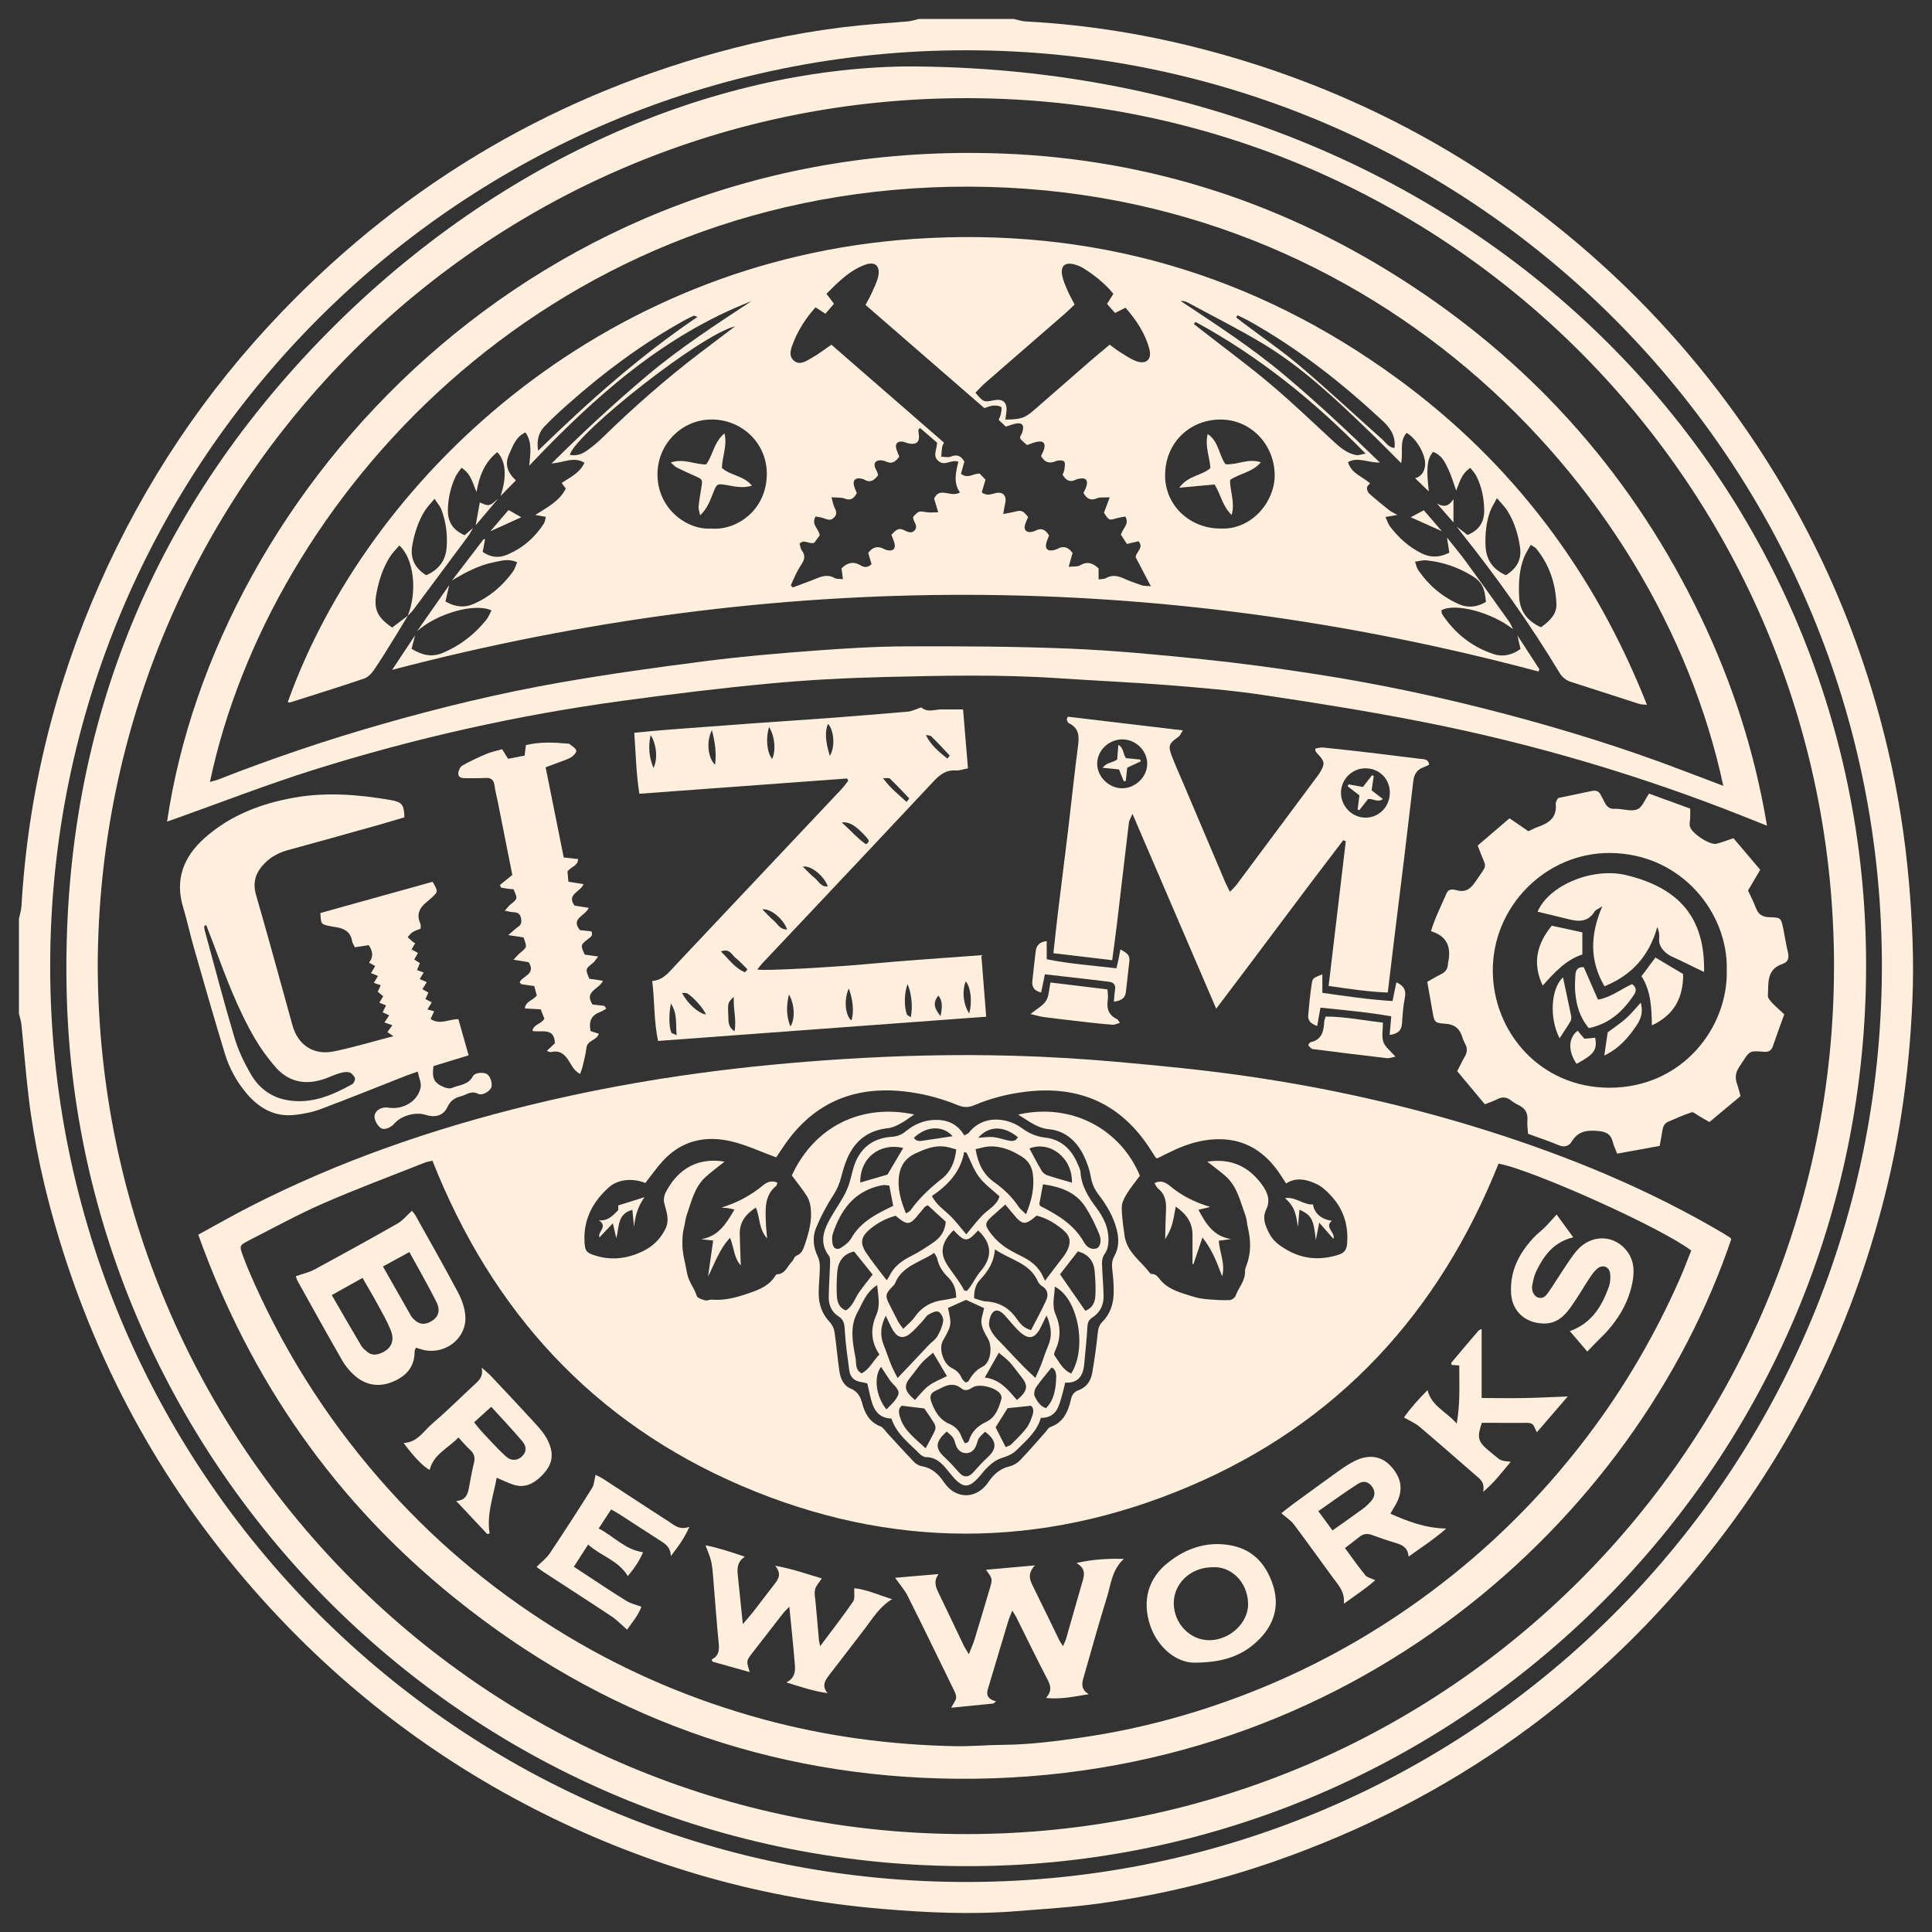 <?xml version="1.0" encoding="utf-8"?>
<!-- Generator: Adobe Illustrator 25.3.1, SVG Export Plug-In . SVG Version: 6.00 Build 0)  -->
<svg version="1.1" id="Layer_1" xmlns="http://www.w3.org/2000/svg" xmlns:xlink="http://www.w3.org/1999/xlink" x="0px" y="0px"
	 viewBox="0 0 1200 1200" style="enable-background:new 0 0 1200 1200;" xml:space="preserve">
<rect x="0" y="0" width="1200" height="1200" fill="#333333" stroke="none"/>
<style type="text/css">
	.st0{fill:#FFEFDC;}
</style>
<g>
	<path class="st0" d="M11.76,570.69c0.55-2.69,1.43-5.36,1.59-8.08c4.05-69.53,20.38-136.1,48.45-199.75
		c27.81-63.07,65.59-119.55,113.39-169.27c78.28-81.42,172.2-136.06,281.58-163.99c28.77-7.35,57.99-12.42,87.64-14.78
		c6.52-0.52,13.05-0.9,19.56-1.53c2.26-0.22,4.46-0.99,6.69-1.51c19.66,0,39.32,0,58.98,0c2.46,0.53,4.9,1.41,7.38,1.54
		c39.35,2.05,78.02,8.49,115.99,18.77c84.56,22.91,160.37,62.68,227.23,119.37c39.85,33.78,74.59,72.18,104.24,115.2
		c41.87,60.73,71.22,127,88.09,198.78c6.37,27.09,10.66,54.51,13.09,82.27c2.12,24.28,3.19,48.57,2.19,72.89
		c-1.6,38.59-6.34,76.83-15.29,114.46c-19.87,83.57-55.97,159.46-109.08,226.96c-71.69,91.13-162.36,155.95-271.96,194.14
		c-35.19,12.26-71.27,20.89-108.12,26.05c-17.11,2.39-34.41,3.44-51.64,4.82c-28.06,2.25-56.06,0.98-84.07-1.39
		c-73.99-6.28-144.12-26.24-210.47-59.38c-67.11-33.52-125.61-78.43-175.63-134.35C103.3,926.75,61.7,852.2,36.45,768.56
		c-8.72-28.87-15.28-58.29-18.8-88.29c-1.72-14.61-2.85-29.29-4.35-43.92c-0.23-2.25-1.01-4.45-1.53-6.68
		C11.76,610.01,11.76,590.35,11.76,570.69z M600.3,31.23C285.88,31.05,31.37,285.92,31.17,599.81
		c-0.2,312.71,253.2,570.37,571.44,569.12c313.25-1.24,568.68-255.93,566.25-573.48C1166.48,282.17,911.86,31.3,600.3,31.23z"/>
	<path class="st0" d="M561.77,41.27c345.42-0.57,592.54,248.11,597.23,549.26c4.88,313.1-245.91,562.86-547.3,568.47
		c-315.14,5.87-561.55-244.81-570.18-538.85C36.9,462.4,88.91,325.22,198.32,211.85C307.61,98.62,442.98,43.11,561.77,41.27z
		 M60.7,600.14c1.1,300.16,243.06,539.55,540.29,539.05c297.33-0.5,538-240.96,538.15-538.82
		c0.15-296.41-238.07-538.21-536.87-539.4C301.93,59.76,61.56,301.68,60.7,600.14z"/>
	<path class="st0" d="M123.15,766.88c11.13-6.07,21.26-11.87,31.64-17.19c55.39-28.41,113.81-48.53,174.17-63.29
		c35.42-8.66,71.22-15.29,107.37-20.12c28.74-3.84,57.56-6.54,86.5-8.4c35.27-2.26,70.56-3.12,105.87-2.15
		c21.48,0.59,42.97,1.85,64.37,3.75c26.98,2.4,53.99,5,80.79,8.87c50.46,7.27,100.16,18.31,148.84,33.61
		c51.2,16.1,100.63,36.38,146.99,63.68c1.61,0.95,3.19,1.94,4.75,2.96c0.37,0.24,0.59,0.71,0.88,1.06
		c-58.95,174.2-236.77,337.01-480.59,335.16c-116.59-0.88-221.17-38.82-312.11-112.09C208.41,932.93,155.59,857.61,123.15,766.88z
		 M268.59,720.93c-2.04,0.5-3.42,0.68-4.67,1.18c-21.07,8.36-42.35,16.25-63.11,25.33c-15.82,6.92-31.03,15.26-46.41,23.14
		c-5.69,2.91-5.78,3.26-3.55,9.33c2.18,5.92,4.66,11.74,7.25,17.49c21.18,47.08,49.09,89.75,83.71,128.09
		c32.4,35.87,69.43,66.05,110.83,90.87c37.95,22.75,78.34,39.78,121.05,51.42c39.26,10.7,79.24,16.03,119.85,16.81
		c9.8,0.19,19.62-0.77,29.43-0.84c16.42-0.12,32.64-2.2,48.84-4.55c35.58-5.15,70.07-14.47,103.53-27.49
		c46.34-18.04,88.83-42.8,127.6-73.99c31.15-25.06,58.72-53.56,82.87-85.39c23.01-30.32,42.08-62.97,57.44-97.79
		c2.62-5.93,4.88-12.01,7.21-17.8c-18.78-14.4-99.33-50.38-119.67-53.99c-36.95,92.53-99.77,161.25-192.05,200.45
		c-92.39,39.24-185.98,39.21-278.29-0.39C368.27,883.26,305.6,814.45,268.59,720.93z M567.86,692.22c-3.34,2.23-5.92,4.26-8.77,5.77
		c-2.38,1.26-5.02,2.49-7.65,2.76c-10.61,1.12-18.61,6.26-23.61,15.48c-2.41,4.45-3.97,9.47-5.22,14.41
		c-1.11,4.36-2.7,8.18-5.21,12.01c-4.06,6.2-7.52,12.89-10.41,19.72c-2.55,6.02-1.89,12.31,1.05,18.35c0.95,1.94,1.21,4.39,1.18,6.6
		c-0.07,5.37-0.73,10.73-0.72,16.09c0.02,6.76,2.13,12.78,6.93,17.85c1.47,1.55,2.57,3.88,2.89,6c1.2,8.07,1.83,16.22,3.03,24.3
		c0.67,4.49,2.45,8.97,6.87,10.83c4.45,1.88,6.18,4.9,7.33,9.31c1.62,6.22,4.59,11.69,11.3,14.24c1.73,0.66,2.93,2.78,4.32,4.28
		c5.54,5.97,10.98,12.04,16.63,17.9c1.23,1.27,3.12,2.31,4.86,2.61c6.27,1.09,10.33,4.98,13.69,9.96
		c7.29,10.78,20.22,10.71,27.57-0.14c3.24-4.78,7.21-8.38,13.12-9.76c2.37-0.55,4.86-2.03,6.55-3.79
		c5.48-5.71,10.63-11.74,15.9-17.65c0.92-1.03,1.69-2.57,2.84-2.97c8.18-2.83,11.1-9.54,12.83-17.08c0.63-2.76,1.85-4.76,4.53-5.72
		c5.19-1.86,7.86-5.85,8.73-10.97c1.33-7.82,2.51-15.67,3.28-23.56c0.31-3.15,0.69-5.74,3.09-8.15c4.85-4.87,6.83-11.14,6.95-17.88
		c0.08-4.66-0.28-9.35-0.83-13.98c-0.37-3.11-0.44-5.89,1.19-8.77c2.9-5.13,3.01-10.6,1.58-16.32c-2.03-8.14-6.13-15.15-11.14-21.67
		c-2.64-3.43-4.27-6.97-5.02-11.32c-0.78-4.54-2.39-9.07-4.41-13.24c-4.33-8.95-11.56-15.37-21.41-16.32
		c-7.87-0.76-12.88-5.32-19.39-9.11c33.43-7.58,63.66,9.09,75.7,37.97c-2.68,3.65-5.79,7.41-8.32,11.53
		c-1.51,2.46-2.97,5.49-2.95,8.26c0.03,5.76,0.94,11.54,1.71,17.28c1.4,10.45,10.24,15.95,15.92,23.56c0.13,0.18,0.39,0.4,0.57,0.38
		c3.38-0.26,4.64,2.57,6.45,4.5c5.36,5.71,12.72,7.33,19.72,9.6c2.84,0.92,5.9,1.36,8.89,1.62c4.54,0.4,9.12,0.68,13.67,0.53
		c1.33-0.04,3.34-1.44,3.78-2.67c1.82-5.12,6.09-9.3,5.85-15.24c-0.05-1.33,0.56-2.72,1.04-4.02c2.82-7.66,2.58-15.4,0.71-23.21
		c-0.58-2.44-0.6-5.06-1.46-7.37c-3.24-8.69-5.08-18.16-12.55-24.65c-3.52-3.06-7.31-5.8-11.16-8.84
		c14.46-2.14,25.51,2.7,33.9,14.21c3.55,4.88,5.45,9.75,2.66,15.55c-2.54,5.28-0.62,9.84,1.78,14.6c2.57,5.09,6.79,8.03,11.49,10.68
		c10.15,5.73,20.63,6.24,31.64,2.81c3.78-1.18,5.07-3.25,5.37-7c0.88-11.29-2.18-21.22-9.85-29.52c-2.62-2.84-5.6-5.76-9.02-7.37
		c-6.1-2.88-12.67-4.52-19.04-0.42c-2.09-3.15-3.77-5.96-5.72-8.58c-9.6-12.89-22.16-19.67-38.55-18.84
		c-8.81,0.44-16.99,2.92-24.91,6.55c-3.77,1.73-7.46,3.63-10.92,5.33c-0.65-0.44-0.91-0.53-1.02-0.71c-0.9-1.36-1.78-2.73-2.65-4.12
		c-18.23-28.96-44.43-40.77-78.21-36.57c-10.98,1.36-21.58,4.04-31.74,8.35c-3.46,1.46-6.49,1.5-10.02,0.04
		c-10.84-4.47-22.09-7.4-33.82-8.65c-30.52-3.25-55.1,6.8-73.07,32.03c-2.27,3.18-4.39,6.48-6.07,8.97
		c-9.62-3.51-18.36-7.64-27.57-9.87c-16.29-3.93-31.19-0.67-42.93,12.18c-3.89,4.26-7.21,9.06-10.79,13.62
		c-7.28-3.08-16.75-2.51-22.4,2.48c-10.01,8.82-16.01,19.85-15.4,33.62c0.28,6.41,1.3,7.38,7.43,9.18c9.88,2.9,19.32,1.6,28.53-2.76
		c6.37-3.01,11.02-7.5,14.23-13.83c2.9-5.71,0.73-10.82-0.66-16.24c-0.51-1.99-0.08-4.65,0.88-6.52
		c5.98-11.76,17.26-22.46,36.59-19.19c-3.85,3.09-7.97,6.08-11.72,9.47c-6.94,6.27-8.85,15.32-11.74,23.6
		c-0.88,2.51-1.13,5.68-1.87,8.55c-0.74,2.88-0.81,5.97-0.86,8.98c-0.11,6.31,1.84,12.3,2.87,18.43c0.92,5.5,4.55,9.39,6.08,14.39
		c0.41,1.35,3.31,2.19,5.22,2.72c1.23,0.35,2.76-0.55,4.11-0.44c8.23,0.71,15.91-1.54,23.53-4.17c6.23-2.15,12.26-4.63,15.91-10.66
		c0.23-0.38,0.67-0.9,1.02-0.91c5.11-0.11,6.32-4.88,9.15-7.67c1.14-1.12,1.62-3.38,2.87-3.84c3.38-1.25,4.3-4.08,5.26-6.86
		c2.59-7.54,4.7-15.22,3.64-23.3c-0.32-2.45-1.11-5.05-2.44-7.1c-2.88-4.44-6.24-8.57-9.25-12.63
		C505.64,700.14,534.38,685.18,567.86,692.22z"/>
	<path class="st0" d="M1097.51,512.88c-5.39-2.15-9.43-3.78-13.49-5.39c-65.3-26.01-132.47-45.82-201.42-59.32
		c-32.53-6.37-65.3-11.61-98.09-16.51c-19.61-2.93-39.45-4.56-59.23-6.13c-22.82-1.8-45.71-2.78-68.55-4.31
		c-35.76-2.39-71.56-1.59-107.33-0.72c-23.81,0.58-47.66,1.82-71.38,4.05c-30.45,2.86-60.83,6.59-91.14,10.7
		c-65.18,8.85-129.21,23.19-191.94,42.87c-29.19,9.16-57.74,20.32-86.58,30.58c-1.45,0.52-2.92,1.01-4.59,1.59
		C134.03,305.48,330.89,84.62,622.18,95.36c92.16,3.4,177.21,31.25,254.39,81.98c78.87,51.84,138.76,120.51,179.66,205.57
		C1075.92,423.88,1089.83,466.75,1097.51,512.88z M1070.37,488.1c-40.45-189.4-223.04-377.23-480.08-372.07
		c-253.84,5.09-423.04,195-459.9,369.65c1.98-0.58,3.73-0.94,5.37-1.58c33.33-13.09,67.21-24.52,101.65-34.35
		c36.46-10.4,73.28-19.32,110.6-25.84c29.92-5.23,60.05-9.42,90.19-13.28c22.25-2.85,44.63-4.77,67.01-6.44
		c19.34-1.45,38.76-2.67,58.14-2.73c33.68-0.11,67.38,0.03,101.02,1.42c27.53,1.13,55.03,3.76,82.46,6.58
		c23.7,2.44,47.35,5.67,70.9,9.33c38.84,6.02,77.25,14.2,115.28,24.18c38.03,9.98,75.54,21.56,112.27,35.61
		C1053.33,481.64,1061.37,484.68,1070.37,488.1z"/>
	<path class="st0" d="M526.17,483.53c-42.79,3.14-85.59,6.29-129.04,9.48c-2.03-12.64-2.21-24.94-3.17-37.86
		c7.43-0.69,14.34-1.42,21.25-1.95c17.71-1.37,35.43-2.69,53.14-3.97c15.15-1.09,30.32-2.03,45.47-3.17
		c16.78-1.26,33.55-2.63,50.32-4.06c1.77-0.15,3.47-1.03,5.21-1.57c1.05-0.33,2.59-1.26,3.06-0.88c3.89,3.18,8.12,1.07,12.2,1.08
		c4.19,0.01,8.38,0,13.56,0c1,11.99,2,23.98,3.05,36.6c-2.83,0.51-5.33,1.47-7.75,1.31c-6.05-0.39-9.91,2.81-13.71,6.87
		c-24.46,26.13-49.01,52.17-73.54,78.22c-10.9,11.58-21.85,23.13-32.75,34.71c-1.07,1.14-1.98,2.43-3.09,3.81
		c4.29,1.16,51.26-1.76,69.33-3.46c22.97-2.15,46-3.59,69.81-5.4c1.03,13.07,2,25.27,3.02,38.2
		c-68.37,5.05-135.86,10.03-203.81,15.05c-2.7-12.66-2.04-24.79-3.63-37.23c6.77-0.55,10.14-5.22,13.94-9.24
		c34.52-36.58,69.02-73.17,103.49-109.78c1.56-1.65,2.88-3.53,4.31-5.3C526.61,484.5,526.39,484.01,526.17,483.53z M477.71,451.58
		c-2.28,7.1-1.29,15.97,1.89,19.84C482,466.21,481.34,457.49,477.71,451.58z M442.19,453.51c-3.6,6.93-2.56,17.27,1.94,21.46
		C445.11,467.69,444.18,461.36,442.19,453.51z M515.44,469.51c3.42-5.66,2.61-15.82-1.14-19.94
		C512.3,454.14,512.59,460.45,515.44,469.51z M602.02,629.39c2-7.39,0.86-16.44-2.18-19.82
		C597.47,615.26,598.25,624.04,602.02,629.39z M405.89,476.98c2.82-5.49,1.88-14.98-1.8-20.48
		C402.5,464.26,403.24,470.69,405.89,476.98z M563.78,611.33c-2.14,4.57-2.34,13.89-0.56,18.62c0.28,0.76,1.5,1.16,2.47,1.87
		C567.02,625.72,566.29,617.61,563.78,611.33z M527.17,613.97c-3.17,7.21-2.12,16.97,1.69,19.85
		C530.47,628.96,529.88,620.72,527.17,613.97z M490.03,617.65c-1.51,6.46-1.89,12.87,0.9,19.95
		C493.95,633.07,493.62,623.9,490.03,617.65z M455.78,619.13c-3.79,3.67-3.84,3.67-3.38,12.28c0.16,2.93-0.43,6.3,3.85,9.13
		C457.57,633.02,455.33,626.87,455.78,619.13z M588.48,471.21c0.68-0.93,1.48-1.85,1.39-1.94c-3.73-4.02-7.47-8.04-11.4-11.87
		c-0.73-0.71-2.25-0.61-3.41-0.88C578.18,462.96,583.25,466.99,588.48,471.21z M563.1,498.09c0.9-1.18,1.72-2.1,1.64-2.18
		c-3.93-4.17-7.87-8.32-11.98-12.3c-0.55-0.53-1.96-0.18-4.31-0.32C552.91,489.56,558.03,493.37,563.1,498.09z M462.75,603.9
		c0.51-0.61,1.01-1.22,1.52-1.83c-2.44-2.38-4.7-4.99-7.36-7.08c-2.34-1.83-3.61-6.17-9.18-4.01
		C452.95,595.96,456.55,601.47,462.75,603.9z M416.73,623.3c-1.39,6.43-1.24,14.89,0.24,17.98c0.28,0.58,1.39,0.76,3.31,1.71
		C419.59,636,420.9,629.83,416.73,623.3z M522.85,510.85c5.74,5.13,9.86,10.03,15.05,13.54c2.73-1.71,1.49-2.95,0.36-4.22
		C532.17,513.29,527.69,510.18,522.85,510.85z M498.64,538.25c2.42,2.36,4.67,4.92,7.3,7.02c2.44,1.95,3.9,5.71,8.21,5.34
		C512.22,544.68,504.2,537.43,498.64,538.25z M473.52,564.8c2.38,2.39,4.63,4.93,7.18,7.12c2.37,2.04,3.92,5.61,8.17,5.38
		C486.96,571.38,478.98,564.12,473.52,564.8z M423.61,616.77c3.6,6.8,10.26,12.65,14.87,13.36c-1.24-3.37-7.57-10.67-11.62-13.13
		C426.11,616.55,424.92,616.84,423.61,616.77z M584.21,631.15c0.94-5.15,1.54-9.08-1.37-12.82
		C579.59,622.49,579.8,625.77,584.21,631.15z"/>
	<path class="st0" d="M922.25,685.89c-5.72-6.86-11.37-13.63-17.15-20.56c1.64-3.19,2.99-6.16,4.65-8.94
		c1.6-2.67,1.81-5.21,0.33-7.95c-0.66-1.23-1.28-2.52-1.67-3.86c-1.59-5.55-4.77-8.38-10.98-8.75c-6.52-0.38-6.52-1.05-7.7-7.73
		c-1.05-5.95-2.1-11.91-3.23-18.25c3.17-1.78,5.91-3.5,8.81-4.9c2.64-1.27,3.83-3.28,4.03-6.06c0.02-0.23,0.01-0.47,0.06-0.7
		c2.05-9.29-0.04-16.59-10.61-19.82c2.66-8.62,6.47-16.06,9.77-23.68c1.21-2.78,4.11-2.35,6.2-1.76c5.86,1.67,8.91-1.2,11.93-5.69
		c7.65-11.37,6.71-7.23,2.14-19.38c-0.24-0.65-0.48-1.3-0.99-2.68c6.34-5.44,12.85-11.01,19.74-16.92c4.01,2.74,7.8,5.33,11.75,8.03
		c2.01-0.92,3.84-1.95,5.81-2.63c6.88-2.36,12.05-5.95,11.16-14.35c-0.07-0.65,0.28-1.37,0.52-2.03c0.16-0.42,0.48-0.79,1-1.6
		c6.71-1.41,13.77-2.87,20.82-4.38c2.61-0.56,4.57,0.03,5.73,2.64c0.66,1.49,1.6,2.86,2.28,4.34c1.3,2.86,3.36,4.4,6.6,4.09
		c0.46-0.04,0.94,0,1.4,0.02c4.19,0.22,8.94,1.76,12.39,0.27c3.04-1.31,4.63-6,7.23-9.73c8.34,3.04,16.85,6.14,25.55,9.31
		c0,2.1,0.05,3.91-0.01,5.71c-0.06,1.63-0.49,3.29-0.3,4.89c0.5,4.38,12.54,12.39,16.83,11.2c3.36-0.93,6.63-2.17,10.33-3.41
		c5.47,6.43,10.89,12.81,16.64,19.58c-2.57,4.37-5.02,8.54-7.57,12.89c1.66,3.65,3.5,7.18,4.88,10.88c1.53,4.08,4.19,5.62,8.51,5.73
		c7.04,0.17,7.08,0.4,8.51,7.26c1,4.8,1.68,9.68,2.85,14.44c0.86,3.52,0.17,6.17-3.33,7.32c-10.16,3.35-8.65,12.08-9.09,19.76
		c-0.08,1.47,1.56,3.24,2.77,4.53c2.22,2.36,4.71,4.47,7.4,6.98c-2.4,6.68-4.84,13.21-7.08,19.8c-0.91,2.69-2.65,3.68-5.29,3.49
		c-10.15-0.74-8.71-0.99-15.69,9.53c-2.32,3.49-2.59,6.72-1.26,10.47c0.85,2.38,1.4,4.87,2.15,7.52
		c-6.53,5.44-12.78,10.66-19.33,16.12c-2.41-1.41-4.57-2.71-6.77-3.95c-1.42-0.8-3.21-2.47-4.29-2.11
		c-5.01,1.66-9.86,3.82-14.71,5.93c-2.73,1.18-3.2,3.78-3.6,6.39c-0.41,2.73-0.96,5.44-1.52,8.56c-8.96,1.62-17.59,3.19-26.42,4.79
		c-1.07-2.8-2.13-4.9-2.66-7.12c-1.07-4.52-3.73-6.36-8.35-6.86c-6.9-0.74-12.97-0.42-17.06,6.29c-1.94,3.18-4.69,3.96-8.43,2.37
		c-6-2.54-12.22-4.57-18.82-6.99c-0.17-2.89-0.66-5.67-0.42-8.37c0.4-4.62-1.48-7.57-5.55-9.49c-1.68-0.79-3.29-1.82-4.76-2.96
		c-2.72-2.13-5.4-2.23-8.44-0.66C927.72,683.92,925.26,684.69,922.25,685.89z M1072.52,602.6c0.97-35.59-28.26-72.51-72.47-72.8
		c-39.89-0.26-73.18,33.21-72.85,73.46c0.31,37.94,29.5,72.23,72.31,72.35C1044.83,675.73,1073.4,638.23,1072.52,602.6z"/>
	<path class="st0" d="M663.26,445.16c23.47,2.79,46.95,5.58,71.44,8.49c-1.31,1.98-1.77,3.34-2.72,4c-5.96,4.14-6.6,5.51-4.11,12.02
		c2.08,5.45,4.5,10.78,6.78,16.15c8.75,20.64,17.5,41.29,26.27,61.92c0.8,1.87,1.77,3.67,2.99,6.17c1.72-1.8,3.09-2.98,4.15-4.4
		c16.64-22.3,33.25-44.62,49.86-66.95c0.7-0.94,1.4-1.88,2-2.88c3.17-5.26,2.92-6.91-1.6-11.5c-0.47-0.48-0.85-1.06-1.23-1.62
		c-0.11-0.17-0.06-0.45-0.18-1.6c1.59-0.23,3.26-0.82,4.85-0.66c9.76,0.98,19.5,2.08,29.24,3.22c10.44,1.23,20.86,2.57,31.29,3.84
		c2.22,0.27,4.8-0.12,5.42,3.6c-1.22,0.56-2.37,1.19-3.58,1.63c-3.99,1.42-5.82,4.36-6.3,8.44c-1.86,16.01-3.75,32.01-5.69,48.01
		c-2.11,17.39-4.29,34.77-6.42,52.15c-1.25,10.17-2.44,20.35-3.76,31.31c-12.39-0.52-24.22-2.3-36.73-4.13
		c3.6-30.36,7.13-60.09,10.66-89.83c-0.52-0.23-1.05-0.46-1.57-0.69c-26.36,34.36-52,69.28-78.92,104.66
		c-17.42-40.53-34.42-80.11-52.02-121.05c-1.13,2.75-2.03,4.07-2.2,5.48c-2.52,20.87-4.91,41.75-7.39,62.62
		c-0.88,7.38-1.93,14.75-2.99,22.84c-12.34-1.47-24.23-2.88-36.52-4.34c1.03-9.22,1.88-17.54,2.89-25.84
		c2.11-17.39,4.35-34.76,6.43-52.15c2.05-17.16,3.8-34.36,6.06-51.49c0.79-5.98,0.11-10.65-5.88-13.43
		c-0.63-0.29-0.84-1.48-1.25-2.26C662.76,446.32,663.01,445.74,663.26,445.16z M696.71,489.61c8.41,0.16,15.87-7.04,15.85-15.3
		c-0.01-8.01-7.04-14.96-15.23-15.07c-8.56-0.12-15.86,6.86-15.85,15.15C681.5,482.36,688.6,489.45,696.71,489.61z M863.26,492.31
		c-0.02-8.56-6.54-15.08-15.1-15.1c-8.33-0.02-15.18,6.76-15.25,15.11c-0.07,8.58,7.09,15.72,15.6,15.54
		C856.76,507.68,863.28,500.82,863.26,492.31z"/>
	<path class="st0" d="M267.45,632.92c5.93,3.95,11.33-0.02,17.27,0.12c2.05,7.26,4.06,14.39,6.34,22.44
		c-7.47,2.3-14.7,4.51-21.81,6.7c-1.06,7.51,0.22,10.31,6.25,12.97c1.56,0.69,3.82,1.2,5.22,0.59c4.49-1.96,10.1-1.74,12.95-7.19
		c1.32-2.52,6.9-2.77,9.01-1.27c2.01,1.43,3.38,6.09,2.43,8.26c-1.08,2.47-5.63,5.17-8.23,3.82c-4.22-2.19-7.14,0.68-10.57,1.56
		c-3.69,0.94-6.49,2.59-8.32,6.56c-2.52,5.49-7.64,6.89-13.64,4.97c-6.26-2-15.09,0.45-19.38,5.38c-2.32,2.67-6.32,4.37-8.58,2.73
		c-1.81-1.31-3.32-3.9-3.69-6.13c-0.69-4.14,3.77-7.22,8.59-6.44c9.06,1.46,18.21-3.94,19.96-12.53c0.58-2.83-1.05-6.12-1.79-9.83
		c-3.1,1.07-5.27,1.74-7.37,2.57c-17.61,6.91-35.15,14.04-52.86,20.68c-5.16,1.94-10.78,3.04-16.28,3.63
		c-12.5,1.35-22.17-4.25-29.97-13.56c-6.08-7.26-10.57-15.54-13.31-24.51c-6.68-21.88-12.95-43.89-19.26-65.88
		c-2.38-8.3-4.16-16.78-6.66-25.04c-5.26-17.34,0.35-31.39,13.19-42.87c15.98-14.29,35.37-21.65,56.17-25.28
		c19.81-3.46,39.62-1.86,59.31,1.51c7.29,1.25,8.53,2.83,8.77,10.78c-5.55,1.63-11.27,3.39-17.04,5.01
		c-18.44,5.16-36.88,10.31-55.35,15.37c-5.31,1.46-10.04,3.88-13.96,7.72c-5.74,5.6-8.21,11.84-5.78,20.21
		c7.82,26.9,15.12,53.95,22.62,80.95c3.35,12.05,12.97,18.67,25.47,16.16c12.29-2.47,24.33-6.15,37.23-9.5
		c-1.75-1.18-2.64-1.78-3.76-2.53c0.95-1.31,1.86-2.56,3.09-4.26c-1.78-0.62-3.19-1.1-4.91-1.7c0.94-1.43,1.78-2.71,2.93-4.46
		c-1.49-0.69-2.67-1.23-4.06-1.87c0.66-1.33,1.34-2.7,2.11-4.25c-1.48-0.62-2.69-1.13-4.14-1.74c0.8-1.34,1.49-2.5,2.38-3.99
		c-1.12-0.92-2.27-1.86-3.41-2.79c0.63-1.34,1.21-2.56,1.9-4.02c-1.51-0.52-2.77-0.96-4.3-1.48c0.85-1.43,1.65-2.77,2.55-4.29
		c-1.5-0.61-2.74-1.12-4.31-1.76c0.85-1.45,1.63-2.76,2.58-4.37c-1.36-0.78-2.49-1.43-3.82-2.2c2.75-3.32,2.52-6.76-0.15-10.83
		c-2.6,0.4-5.47,0.85-8.62,1.34c-0.62-1.32-1.52-2.5-1.73-3.8c-0.9-5.53-4.55-7.82-9.61-8.63c-1.62-0.26-3.24-0.48-4.83-0.84
		c-4.88-1.11-4.88-1.13-5.28-8.01c23.14-6.44,46.46-12.93,69.67-19.39c3.6,5.92,3.57,6.22-0.85,10.15
		c-0.87,0.78-1.75,1.56-2.66,2.29c-4.46,3.55-6.7,7.72-4.08,13.45c0.36,0.78,0.15,1.83,0.23,3.21c-1.66,0.69-3.45,1.19-4.97,2.14
		c-1.22,0.77-2.1,2.08-3.13,3.15c1.1,0.99,2.18,2,3.31,2.97c0.33,0.28,0.76,0.44,1.4,0.79c-0.69,1.15-1.37,2.29-2.28,3.83
		c1.28,0.73,2.54,1.44,3.98,2.25c-0.76,1.32-1.43,2.47-2.32,4.03c1.13,0.73,2.22,1.43,3.52,2.27c-0.57,1.37-1.16,2.78-1.79,4.29
		c1.49,0.55,2.72,1.01,4.14,1.53c-0.85,1.38-1.56,2.54-2.47,4.04c1.47,0.65,2.82,1.25,4.41,1.96c-0.94,1.48-1.76,2.76-2.74,4.3
		c1.43,0.85,2.57,1.52,3.71,2.21c-0.58,1.25-1.16,2.48-1.85,3.97c1.33,0.7,2.48,1.3,3.93,2.07c-0.81,1.33-1.59,2.63-2.65,4.37
		c1.48,0.42,2.53,0.72,4.15,1.18C268.91,629.74,268.21,631.26,267.45,632.92z M128.09,574.56c-0.43,0.23-0.85,0.46-1.28,0.69
		c0.11,0.89,0.11,1.8,0.35,2.66c6.1,22.26,11.9,44.61,18.51,66.72c2.38,7.95,6.09,15.67,10.3,22.84
		c5.01,8.54,12.71,14.25,22.83,15.92c14.7,2.42,27.51-3.07,39.9-9.93c1.05-0.58,2.1-2.9,1.73-3.88c-0.55-1.48-2.18-3.19-3.66-3.55
		c-1.89-0.46-4.16,0.06-6.12,0.64c-2.9,0.86-5.64,2.21-8.49,3.23c-11.95,4.26-22.72,2.52-31.19-7.28
		c-4.71-5.44-9.02-11.36-12.65-17.56c-10.76-18.4-18.1-38.36-25.53-58.25C131.26,582.7,129.66,578.63,128.09,574.56z"/>
	<path class="st0" d="M310.56,549.67c2.46-2,4.92-4.01,7.65-6.23c-3-15.13-5.99-30.22-8.99-45.31c-0.68-3.44-1.62-6.84-2.08-10.3
		c-0.47-3.48-2.15-4.84-5.62-4.64c-3.97,0.23-7.95,0.2-11.93,0.17c-2.11-0.01-4.82-0.04-4.92-2.71c-0.07-1.73,1.09-4.34,2.51-5.15
		c4.82-2.78,9.93-5.1,15.07-7.27c2.97-1.25,6.2-1.88,9.62-2.88c1.25,2.02,2.31,3.72,3.7,5.95c3.25-0.62,6.61-1.26,10.28-1.97
		c0.28-2.29,0.51-4.27,0.79-6.55c8.8-2.1,17.63-1.68,26.47-0.86c0.23,0.02,0.5,0.08,0.66,0.22c1.49,1.29,3.63,2.37,4.17,3.98
		c0.32,0.96-1.59,3.24-2.99,4.1c-2.36,1.44-5.11,2.24-7.72,3.25c-2.56,0.99-5.15,1.92-8.33,3.1c3.79,18.89,7.49,37.35,11.24,56.02
		c3.17,0.36,5.88,0.67,8.93,1.01c-0.13,4.34-4.4,4.64-6.61,7.68c0.15,1.67,0.35,3.91,0.58,6.38c3.24,0.52,6.1,0.98,9.39,1.5
		c-1.82,4.86-10.77,6.26-5.56,13.34c2.7,0.43,5.48,0.87,8.81,1.39c-2.17,5.16-11.46,6.41-5.47,13.84c2.25,0.24,4.76,0.51,7.1,0.76
		c1.31,2.74-0.67,3.62-2.06,4.74c-4.73,3.8-4.75,3.78-2.07,9.69c2.39,0.34,4.87,0.69,8.32,1.19c-1.4,1.77-2.13,3.13-3.24,4.02
		c-4.72,3.78-4.76,3.73-2.21,9.78c2.58,0.38,5.26,0.77,8.42,1.24c-2.06,5.33-12.02,6.37-6.43,14.78c2.02,0.22,4.67,0.52,7.32,0.82
		c0.41,0.58,0.82,1.16,1.23,1.74c-1.39,0.76-2.73,1.68-4.2,2.24c-5.3,2.02-6.8,5.93-5.55,11.73c1.44,0.46,3.27,1.03,5.08,1.61
		c-1.32,4.31-7.17,3.96-7.69,8.8c-0.42,3.93-1.52,7.79-2.41,11.66c-0.31,1.35-0.86,2.65-1.48,4.5c-3.53-1.7-5.09-4.97-6.8-7.73
		c-2.71-4.4-5.78-7.21-11.31-5.82c-0.56,0.14-1.27-0.34-2.6-0.73c1.92-1.83,3.51-3.33,5.01-4.75c-0.27-10.19-8.24-6.51-13.93-7.65
		c0.68-4.3,5.46-4.16,7.42-7.66c-0.66-1.64-1.49-3.71-2.32-5.79c-3.42-0.19-6.4-0.35-9.82-0.54c0.5-4.62,5.04-4.84,7.4-8.07
		c-0.45-1.7-1.02-3.85-1.55-5.83c-2.98-0.42-5.47-0.74-7.94-1.16c-0.35-0.06-0.61-0.63-1.14-1.21c1.8-4,10.32-4.98,5.61-12.44
		c-2.43-0.4-5.29-0.88-9.43-1.57c1.91-1.97,2.98-3.28,4.27-4.34c4.18-3.45,4.21-3.41,1.94-9.52c-2.55-0.38-5.2-0.77-9.44-1.4
		c2.76-2.36,4.31-3.97,6.12-5.17c2.2-1.46,2.19-3.4,1.75-5.55c-0.5-2.44-2.07-3.42-4.52-3.49c-1.53-0.04-3.05-0.51-5.55-0.97
		c1.62-1.77,2.5-3.02,3.66-3.94c4.38-3.51,4.41-3.46,1.77-9.37c-1.19-0.1-2.57-0.17-3.92-0.36c-1.31-0.18-2.61-0.48-3.91-0.73
		C310.93,550.72,310.74,550.19,310.56,549.67z"/>
	<path class="st0" d="M640.09,629.82c4.07-3.34,7.77-5.22,9.65-8.23c1.83-2.92,1.79-7,2.74-11.34c11.85,1.44,23.31,2.83,35.38,4.3
		c0.11,2.35,0.54,4.41,0.22,6.34c-0.9,5.47,0.45,9.65,5.75,12.12c0.53,0.25,0.82,1.02,1.76,2.28c-1.8,0.51-3.18,1.29-4.49,1.2
		c-5.57-0.4-11.12-1.02-16.67-1.65c-8.78-1-17.56-2.03-26.33-3.16C645.88,631.38,643.71,630.67,640.09,629.82z"/>
	<path class="st0" d="M866.74,656.32c-2.14,0.39-3.79,1.09-5.34,0.91c-15.32-1.76-30.62-3.63-45.91-5.62
		c-1.07-0.14-2.08-1.36-2.87-2.3c-0.15-0.18,0.78-1.88,1.39-2c7.09-1.47,8.17-6.81,8.51-12.74c0.05-0.88,0.46-1.75,0.85-3.18
		c12,0.03,23.59,2.45,35.59,3.76c0,4.37-0.91,8.54,0.27,12C860.31,650.32,863.65,652.72,866.74,656.32z"/>
	<path class="st0" d="M863.14,642.84c0.32-3.78,0.61-7.19,0.99-11.58c-14.44-2.55-28.92-3.84-43.98-5.4
		c-0.72,4.05-1.31,7.41-2.02,11.41c-3.38-1.26-5.92-2.86-5.58-6.75c0.58-6.51,1.22-13.02,2.19-19.48c0.54-3.58,0.85-3.54,6.59-5.88
		c0,3.78,0,7.35,0,11.51c14.7,2.09,28.87,4.19,43.62,5.1c0.48-2.41,0.82-4.17,1.18-5.94c0.37-1.8,0.77-3.6,1.23-5.71
		c4.35,2.1,6.23,4.69,5.23,9.53c-1.08,5.24-1.44,10.65-1.76,16C870.54,640.27,867.98,642.12,863.14,642.84z"/>
	<path class="st0" d="M691.83,622.17c0.27-2.76,0.38-5.04,0.74-7.27c0.52-3.24-0.81-4.81-4.02-5.17
		c-8.35-0.93-16.69-1.96-25.04-2.93c-4.59-0.53-9.18-1.04-14.5-1.63c-0.84,4.06-1.56,7.56-2.34,11.31c-4.06-1-5.86-3.23-5.47-7.03
		c0.65-6.27,1.36-12.53,2.13-18.78c0.46-3.77,2.76-5.69,6.8-6.14c0,3.61,0,7.06,0,11.26c14.08,2.9,28.41,3.9,43.31,5.63
		c0.46-1.97,0.89-3.66,1.25-5.37c0.38-1.81,0.7-3.63,1.21-6.35c3.22,1.88,6.04,3.02,5.57,7.15c-0.75,6.5-1.39,13-2.19,19.49
		C698.8,620.23,696.09,621.58,691.83,622.17z"/>
	<path class="st0" d="M555.98,979.99c9.19-0.78,18.07-1.54,26.96-2.3c-3.21,4.51-1.76,8.02,0.03,11.71
		c5.22,10.72,10.27,21.52,15.43,32.26c0.78,1.63,1.81,3.14,3.38,5.85c1.49-3.89,2.77-6.73,3.67-9.69
		c3.16-10.28,6.19-20.59,9.26-30.9c1.87-6.28,1.85-6.28-2.32-11.9c9.92-0.89,19.32-1.73,30.48-2.73c-4.88,5.12-3.26,9-1.22,13.08
		c5.53,11.08,10.86,22.27,16.29,33.4c0.49,1.01,1.21,1.91,2.35,3.68c0.88-2.17,1.58-3.52,1.99-4.95
		c3.43-11.9,6.74-23.84,10.22-35.73c1.2-4.1,1.55-7.82-3.94-10.96c10.2-2.29,19.19-2.79,29.49-2.58
		c-7.54,7.03-7.99,15.79-10.45,23.64c-4.96,15.83-9.32,31.84-13.93,47.78c-0.19,0.67-0.34,1.36-0.57,2.03
		c-1.34,4.02-1.69,7.77,3.19,10.62c-8.78,1.37-17.05,3.33-26.61,2.34c3.37-3.68,3.27-6.95,1.25-10.84
		c-6.8-13.06-13.21-26.33-19.79-39.51c-0.51-1.02-1.18-1.95-2.39-3.92c-1.12,2.93-2.04,4.95-2.67,7.04
		c-3.93,12.97-7.81,25.95-11.67,38.94c-1.19,4.03-3.36,8.35,4.27,10.39c-0.57,0.45-1.14,0.91-1.71,1.36
		c-8.43,0.84-16.85,1.68-26.19,2.61c1.46-2.82,3.03-4.56,3.1-6.35c0.07-1.93-1.1-4-2.01-5.87c-9.32-19.12-18.61-38.26-28.14-57.28
		C561.91,987.57,559.08,984.41,555.98,979.99z"/>
	<path class="st0" d="M183.78,792.68c4.52-1.6,8.38-2.44,11.71-4.24c17.25-9.34,34.44-18.81,51.48-28.52
		c3.2-1.82,5.65-4.95,8.87-7.86c0.44,0.56,1.53,1.63,2.24,2.91c8.88,15.91,17.9,31.75,26.43,47.84c2.35,4.43,4.18,9.6,4.53,14.55
		c0.93,13.37-11.53,23.68-25,21.33c-1.81-0.32-3.56-0.99-5.74-1.62c-0.29,0.88-0.79,1.67-0.79,2.45c0.01,9.81-5.57,15.55-14.05,18.9
		c-8.61,3.4-16.65,1.84-23.48-4.29c-2.91-2.61-5.53-5.8-7.47-9.19c-9.42-16.41-18.57-32.97-27.78-49.5
		C184.2,794.48,183.99,793.32,183.78,792.68z M206.07,804.41c6.46,11.14,12.35,21.38,18.36,31.55c0.8,1.36,2.17,2.42,3.4,3.48
		c2.29,1.97,4.8,2.43,7.79,1.39c7.15-2.49,9.91-7.61,6.99-14.8c-2.18-5.37-5.09-10.45-7.87-15.56c-2.97-5.46-6.17-10.8-9.58-16.73
		C218.82,797.29,213.01,800.53,206.07,804.41z M237.85,786.62c5.99,10.56,11.69,20.63,17.43,30.69c0.45,0.79,1.13,1.48,1.78,2.14
		c3.07,3.07,6.34,3.58,10.12,1.62c4.96-2.56,6.72-6.71,3.91-12.35c-5.17-10.36-10.99-20.39-16.81-31.04
		C248.63,780.76,243.6,783.49,237.85,786.62z"/>
	<path class="st0" d="M441.99,1030.76c4.55-2.24,4.84-5.79,4.41-10.12c-1.4-14.17-2.37-28.38-3.57-42.58
		c-0.26-3.02-0.56-6.08-1.29-9.01c-0.71-2.86-2-5.57-3.36-9.24c8.24,1.64,15.78,4.16,24.44,7.07c-4.59,3.1-4.83,7.08-4.39,11.29
		c1.03,9.7,2,19.4,3.15,30.57c2.67-3.14,4.52-5.16,6.2-7.31c4.45-5.71,8.81-11.5,13.25-17.22c2.51-3.24,4.99-6.43,0.62-11.71
		c10.93,1.94,19.77,5.22,29,7.88c-1.59,2.49-3.65,4.53-4.21,6.92c-0.61,2.61,0.14,5.55,0.37,8.33c0.65,7.68,1.34,15.35,2.04,23.02
		c0.08,0.88,0.33,1.75,0.75,3.84c7.3-9.79,14.15-18.59,20.47-27.77c1.27-1.84,0.53-5.07,0.76-8.23c7.85,0.79,15.39,4.33,23.5,6.78
		c-7.74,4.58-12.01,11.81-17.02,18.4c-7.21,9.48-14.54,18.88-21.79,28.34c-2.61,3.41-5.3,6.86-1.28,11.64
		c-8.75-1.19-16.56-3.89-25.62-6.67c6.42-3.31,5.49-8.55,5.08-13.42c-0.9-10.91-2.08-21.79-3.24-33.62
		c-1.77,1.89-3.08,3.11-4.17,4.5c-6.34,8.09-12.65,16.21-18.92,24.36c-3.7,4.81-3.66,4.85-1.49,11.76
		c-8.09-2.27-15.59-4.37-23.09-6.47C442.4,1031.64,442.2,1031.2,441.99,1030.76z"/>
	<path class="st0" d="M302.72,952.9c-6.2-6.59-12.39-13.18-19.37-20.61c5.96-0.42,7.19-4.19,7.96-8.41
		c0.92-5.05,1.81-10.11,3.04-15.09c0.81-3.29,0.36-5.81-2.24-8.15c-2.41-2.17-4.49-4.72-7.37-7.81
		c-6.21,6.66-15.38,10.22-17.85,20.15c-3.43-1.55-9.65-7.81-16.21-16.73c8.62-0.28,12.39-7.42,17.81-12.02
		c9.25-7.86,17.84-16.49,26.75-24.74c2.56-2.37,5.04-4.71,3.94-10.04c2.7,2.42,4.32,3.66,5.7,5.14c9.12,9.7,18.26,19.4,27.26,29.22
		c4.25,4.64,8.32,9.4,9.96,15.83c1.87,7.35-1.21,12.7-6.16,17.49c-4.83,4.68-10.38,7.27-17.17,5c-3.28-1.09-6.41-2.65-10.27-4.28
		c-2.11,11.68-6.3,22.64-4.41,34.57C303.64,952.59,303.18,952.75,302.72,952.9z M294.47,883.42c2.07,2.49,3.72,4.7,5.6,6.69
		c4.62,4.9,9.13,9.92,14.09,14.46c3.32,3.04,7.28,2.7,10.05,0.03c2.72-2.61,3.18-5.88,0.24-9.36c-6.11-7.23-12.65-14.09-19.34-21.46
		C301.25,877.27,298.06,880.16,294.47,883.42z"/>
	<path class="st0" d="M795.86,939.89c2.24-1.75,4.72-3.8,7.31-5.7c9.43-6.9,18.86-13.8,28.36-20.59c3.03-2.17,6.18-4.25,9.49-5.95
		c8.99-4.61,17.07-3.4,23,3.17c6.94,7.69,7.73,15.52,2.49,24.37c-0.82,1.38-1.62,2.77-2.92,4.99c10.89,4.78,21.45,8.95,34.69,9.23
		c-7.69,6.76-15.24,11.56-23.39,17.43c-0.44-5.71-4-7.33-8.14-8.54c-4.92-1.44-9.78-3.13-14.59-4.91c-2.93-1.08-5.42-0.74-7.83,1.23
		c-2.69,2.19-5.48,4.24-8.95,6.9c4.35,5.89,8.3,11.58,12.67,16.93c1.15,1.41,3.55,1.81,6.13,3.03c-6,5.36-12.37,9.45-19.51,14.64
		c0.79-7.33-3.31-11.47-6.66-16.03c-8.16-11.1-16.15-22.34-24.43-33.35C801.78,944.34,799.02,942.65,795.86,939.89z M818.82,938.61
		c3.2,4.34,5.86,7.95,8.83,11.98c6.8-4.83,12.86-9.06,18.81-13.44c1.86-1.36,3.58-2.99,5.1-4.72c2.61-2.98,2.76-6.09,0.76-8.88
		c-2.34-3.25-5.28-4.23-9.08-1.79C835.09,927.01,827.27,932.74,818.82,938.61z"/>
	<path class="st0" d="M742.51,1032.71c-11.7,0.4-23.66-9.56-28.19-23.35c-5.01-15.21-1.15-29.17,11.31-38.93
		c10.86-8.51,23.08-12.93,37.19-10.86c14.67,2.15,23.26,11.24,27.72,24.57c4.56,13.61,0.61,25.55-9.49,35.12
		C771.76,1028.07,760.34,1032.58,742.51,1032.71z M752.94,973.44c-13.42,0.11-23.92,9.96-23.88,22.39
		c0.04,12.45,9.94,22.84,21.84,22.93c13,0.1,24.82-11,24.32-23.14C774.64,981.81,763.96,972.59,752.94,973.44z"/>
	<path class="st0" d="M365.29,959.37c-3.37,5.22-5.98,9.27-8.86,13.74c3.6,2.38,6.68,4.44,9.78,6.47
		c7.64,4.98,15.2,10.08,22.98,14.84c2.58,1.58,5.71,2.25,9.19,3.56c-1.79,5.1-5.72,9.78-8.9,14.23c-3.45-2.99-6.24-5.99-9.56-8.19
		c-13.81-9.2-27.79-18.16-41.69-27.23c-1.88-1.23-3.67-2.61-4.96-3.53c3.03-3.06,6.16-5.38,8.2-8.43
		c8.97-13.4,17.72-26.96,26.3-40.62c1.31-2.09,1.35-4.98,2.15-8.16c1.27,0.67,3.08,1.44,4.71,2.49
		c13.33,8.66,26.58,17.45,39.98,26.01c3.79,2.42,7.28,6.16,13.59,3.77c-3.01,6.96-6.79,12-11.52,18.2c-0.2-5.86-3.7-7.74-7.02-9.87
		c-8.27-5.29-16.48-10.68-24.73-16c-1.54-0.99-3.17-1.85-5.36-3.11c-2.5,3.84-4.86,7.45-7.71,11.82
		c9.48,4.91,16.29,13.12,27.55,14.77c-2.06,5.05-5.43,10.03-9.47,14.82C384.17,969.22,373.57,966.68,365.29,959.37z"/>
	<path class="st0" d="M985.9,839.5c-3.4-3.99-6.97-8.17-10.84-12.71c13.47-4.84,19.82-15.3,24.16-27.34
		c0.92-2.54,1.21-5.56,0.89-8.24c-0.56-4.59-4.67-6.11-8.17-3.1c-1.9,1.64-3.39,3.84-4.79,5.97c-3.86,5.85-7.37,11.95-11.42,17.66
		c-4.14,5.84-9.02,10.55-17.19,10.32c-11-0.31-19.19-7.4-19.96-18.45c-0.95-13.75,4.81-24.97,13.87-34.77
		c2.21-2.39,4.9-4.35,7.21-6.66c2.27-2.27,4.35-4.73,7.17-7.83c3.2,4.39,6.5,8.91,10.33,14.17c-12.04,2.95-18.03,11.1-22.68,20.46
		c-1.43,2.88-2.21,6.17-2.77,9.37c-0.63,3.55,1.12,6.77,3.67,7.59c3.12,1,4.88-1.16,6.34-3.24c2.96-4.21,5.6-8.63,8.48-12.89
		c3.01-4.45,5.79-9.12,9.29-13.15c8.99-10.37,23.62-9.89,31.41,0.9c4.27,5.91,4.3,12.78,2.92,19.54
		c-2.87,14.01-10.55,25.29-20.76,35.03C990.78,834.33,988.63,836.68,985.9,839.5z"/>
	<path class="st0" d="M921.19,926.6c1.3-6.05-2.24-8.19-5.17-10.73c-11.47-9.97-22.88-20.01-34.48-29.82
		c-2.52-2.13-5.74-3.44-9.49-5.62c3.81-5.57,8.81-11.12,14.62-17c2.43,9.91,11.36,13.08,18.12,20.77
		c2.3-13.06,1.51-24.53,1.59-36.09c-2.13-0.15-3.46-0.25-4.76-0.34c-0.07-0.56-0.33-1.16-0.15-1.39
		c5.55-6.63,11.13-13.23,16.76-19.78c0.52-0.61,1.47-0.84,2.05-1.15c0,14.13,0,28,0,42.87c8.72,0.02,17.53,0.19,26.33,0.03
		c8.76-0.15,17.51-0.62,27.15-0.99c-6.37,7.39-12.53,14.54-19.18,22.25c-1.22-2.19-1.74-4.51-3.11-5.25
		c-1.69-0.9-4.08-0.58-6.17-0.59c-8.38-0.05-16.77-0.02-24.92-0.02c-3.05,9.17-2.39,11.69,4.04,17.04c1.26,1.05,2.52,2.09,3.77,3.14
		c3.99,3.36,3.99,3.36,10.18,4.01C932.93,914.23,928.49,920.57,921.19,926.6z"/>
	<path class="st0" d="M599.02,705.22c1.61-0.93,2.37-1.13,2.75-1.62c8.46-11.12,23.5-9.75,32.82-2.97c4.46,3.24,8.87,5.3,14.48,5.93
		c9.6,1.07,16.14,6.88,19.97,15.69c0.84,1.92,1.95,3.91,2.09,5.92c0.59,8.81,5.09,15.64,10.16,22.46c4.2,5.65,7.28,12.01,7.21,19.4
		c-0.03,3.34-0.52,6.37-2.63,9.23c-1.08,1.46-1.45,3.78-1.4,5.69c0.18,6.75,0.9,13.49,0.98,20.23c0.07,5.45-2.27,10.12-6.89,13.1
		c-2.55,1.64-3.07,3.46-3.2,6.31c-0.34,7.43-1.26,14.84-1.89,22.26c-0.6,7.14-3.23,12.35-11.88,11.94c-0.58,2.4-0.99,4.42-1.55,6.39
		c-0.83,2.91-1.54,5.88-2.72,8.65c-1.89,4.48-5.41,6.91-10.83,6.83c-2.42,8.57-9.01,14.01-14.95,19.93
		c-2.63,2.63-5.78,3.87-9.5,5.04c-4.48,1.41-8.7,5.33-11.8,9.17c-8.4,10.41-11.99,10.48-20.21,0.24c-3.79-4.71-7.67-10-14.99-10
		c-1.41,0-3.07-1.27-4.18-2.39c-6.4-6.42-13.94-11.94-17.19-21.56c-9.43-0.33-11.76-7.39-13.41-15.06
		c-0.48-2.25-1.03-4.48-1.55-6.75c-1.53-0.36-2.63-0.71-3.76-0.86c-4.28-0.56-6.87-3.03-7.44-7.2c-1.1-8.07-2.26-16.16-2.75-24.28
		c-0.24-3.9-0.19-7.03-4.13-9.48c-3.91-2.43-5.9-6.75-5.87-11.42c0.04-6.99,0.59-13.97,0.79-20.96c0.05-1.74,0.21-3.96-0.72-5.15
		c-4.67-5.96-4.19-12.48-1.45-18.57c2.85-6.33,7.07-12.02,10.51-18.1c1.45-2.56,2.65-5.32,3.57-8.11c1.45-4.42,2.13-9.13,3.92-13.39
		c4.08-9.73,11.81-14.91,22.24-15.65c3.45-0.24,6.15-1.09,8.85-3.34c5.12-4.27,11.06-6.92,17.9-7.17c6.14-0.22,11.6,1.32,15.89,5.93
		C597.34,702.69,598.18,704.09,599.02,705.22z M576.22,748.55c-1.17,0.73-1.65,0.9-1.94,1.24c-1.07,1.23-2.1,2.5-3.12,3.77
		c-6.11,7.66-7.42,7.8-14.89,1.56c-5.94,1.62-11.21,4.38-15.91,8.32c-5.52,4.63-6.42,8.55-2.41,14.61
		c3.78,5.74,8.2,11.05,12.79,17.15c0.52-0.78,1.13-1.5,1.52-2.34c2.81-6.04,7.66-9.7,13.51-12.62c4.99-2.48,9.72-5.57,14.3-8.76
		c4.14-2.88,6.89-6.88,7.37-12.64C583.87,755.58,580.14,752.15,576.22,748.55z M624.41,748.17c-3.25,2.89-6.05,5.28-8.75,7.79
		c-3.49,3.24-4.06,4.6-1.52,8.39c2.29,3.41,5.27,6.56,8.54,9.05c3.68,2.81,7.92,4.95,12.1,7.01c5.41,2.67,9.89,6.17,12.65,11.64
		c0.6,1.19,1.16,2.4,1.65,3.41c4.53-5.93,8.05-10.49,11.51-15.1c0.84-1.11,1.64-2.29,2.25-3.55c2.6-5.41,1.93-9.23-2.73-13.08
		c-4.86-4.02-10.22-7.23-16.26-8.71c-7.16,6.2-8.81,6.02-14.73-1.23C627.69,752.06,626.22,750.34,624.41,748.17z M640.4,826.14
		c3.25-6.31,6.51-12.17,9.29-18.24c1.57-3.42,1.28-6.81-2.51-9.12c-1.13-0.69-2.13-1.93-2.68-3.15
		c-5.04-11.22-16.67-12.9-26.54-19.64c-0.7,8.47-4.53,13.84-9.23,18.9c-2.69,2.89-3.86,6.79-3.66,11.53
		c2.46,0.67,4.85,1.78,7.29,1.91c8.02,0.44,14.15,3.81,18.83,10.38C633.29,821.63,635.46,824.86,640.4,826.14z M593.9,805.96
		c0.04-5.88-2.01-9.65-5.27-12.87c-3.23-3.19-5.58-6.83-6.51-11.35c-0.21-1.04-1-1.96-1.85-3.57c-8.82,6.03-20.01,7.99-24.42,19.08
		c-0.32,0.82-1.15,1.45-1.8,2.12c-4.12,4.27-4.31,5.7-1.62,10.85c1.83,3.5,3.52,7.08,5.38,10.57c0.72,1.35,1.76,2.53,3.23,4.59
		c2.65-2.69,5.23-4.68,7.01-7.23c4.45-6.36,10.42-9.78,18.03-10.7C588.56,807.15,590.99,806.52,593.9,805.96z M588.82,812.38
		c2.32,10.65,2.31,10.7-3.16,20.37c-2.71,4.78,0.11,14.25,5.42,16.9c2.91,1.45,4.95,3.24,6.2,6.21c0.48,1.14,1.66,1.98,2.4,2.83
		c0.9-0.34,1.53-0.38,1.71-0.68c2.25-3.81,4.65-7.05,9.01-9.19c5-2.46,6.14-12.44,3.22-17.36c-1.75-2.95-3.56-6.19-4-9.48
		c-0.41-2.99,1-6.23,1.63-9.49c-3.89-1.78-7.63-3.48-11.21-5.12C596.26,809.04,592.52,810.72,588.82,812.38z M599.28,896.42
		c1.17-0.36,1.44-0.37,1.59-0.5c0.34-0.3,0.78-0.62,0.9-1.02c1.73-5.75,5.52-9.25,10.96-11.85c5.63-2.69,7.67-8.5,9.28-14.19
		c0.22-0.78-0.05-1.88-0.45-2.64c-2.22-4.2-13.11-7.13-17.27-4.55c-2.33,1.45-4.67,2.69-7.06,0.76c-6.16-4.98-11.36-0.77-16.63,1.67
		c-2.61,1.21-3.25,3.57-2.18,6.52c2.13,5.9,5.05,11.08,11.09,13.7c3.62,1.58,6.21,4,7.59,7.74
		C597.64,893.55,598.51,894.91,599.28,896.42z M578.81,742.89c2.79,5.38,7.1,8.18,10.77,11.67c3.75,3.56,6.87,7.78,10.6,12.11
		c3.65-4.35,6.64-8.41,10.15-11.95c3.68-3.71,8.84-6.06,10.48-11.61c-4.42-4.1-9.28-7.55-12.71-12.09
		c-3.35-4.44-5.23-9.99-7.75-15.05c-0.49-0.15-0.99-0.3-1.48-0.45C596.6,727.98,588.7,736.2,578.81,742.89z M593.93,713.89
		c-2.6-0.64-4.95-1.49-7.36-1.77c-6.51-0.75-12.36,1.7-18.07,4.34c-5.66,2.62-9.11,7.09-10.03,13.35c-1.22,8.29,1,15.91,4.23,23.88
		c1.36-0.88,2.33-1.19,2.8-1.86c5.39-7.7,12.19-13.91,19.55-19.72C590.48,727.8,593.18,721.61,593.93,713.89z M605.96,713.77
		c1.46,9.09,4.92,15.8,11.54,20.5c5.98,4.26,11.17,9.17,15.22,15.32c0.95,1.44,2.46,2.52,4.55,4.6c3.69-8.99,5.53-17.15,4.08-25.89
		c-0.68-4.14-2.91-7.47-6.36-9.69c-6.38-4.1-13.25-7.01-21.05-6.49C611.47,712.28,609.05,713.11,605.96,713.77z M650.03,817.06
		c-1.55,3.15-2.46,4.98-3.34,6.81c-3.82,7.99-7.99,8.73-14.4,2.32c-2.8-2.8-5.26-5.93-7.92-8.87c-1.94-2.16-4.63-4.49-7.14-2.68
		c-1.83,1.32-2.76,4.73-2.93,7.28c-0.14,2.09,1.1,4.52,2.34,6.4c1.51,2.31,3.62,4.23,5.54,6.26c4.62,4.9,9.25,9.8,13.94,14.63
		c1.99,2.05,4.15,3.95,6.96,6.6c1.53-3.46,2.63-5.71,3.53-8.04c1.51-3.9,2.7-7.94,4.37-11.77
		C653.57,830.06,653.2,824.33,650.03,817.06z M550.15,817.24c-3.37,6.74-3.6,12.35-1.24,18.24c1.64,4.09,2.99,8.29,4.65,12.38
		c0.98,2.42,2.29,4.71,3.95,8.05c2.76-2.89,4.63-4.83,6.48-6.79c4.29-4.56,8.56-9.14,12.88-13.68c1.76-1.85,4.12-3.32,5.36-5.46
		c1.7-2.92,3.16-6.24,3.6-9.53c0.24-1.84-1.34-4.96-2.94-5.71c-1.49-0.7-4.28,0.66-6.14,1.74c-1.52,0.89-2.46,2.74-3.74,4.08
		c-2.57,2.69-4.96,5.61-7.85,7.91c-4.11,3.26-7.77,2.4-10.45-2.14C553.19,823.78,552.03,821.03,550.15,817.24z M592.27,764.09
		c-8.55,8.56-8.45,15.09-3.02,22.95c3.28,4.74,6.89,9.25,9.62,14.37c0.13,0.25,0.84,0.2,1.74,0.38c0.69-0.88,1.57-1.87,2.3-2.97
		c2.05-3.06,3.72-6.44,6.12-9.2c7.56-8.7,7.16-17.35-1.52-25.36C600.73,771.68,599.39,771.67,592.27,764.09z M647.81,735.59
		c-0.89,4.82-1.65,8.88-2.3,12.4c0.56,0.83,0.65,1.11,0.83,1.2c10.72,5.42,20.83,11.47,27.01,22.49c1.39,2.49,4.08,4.8,7.62,3.76
		c2.28-0.67,3.5-4.63,1.81-8.82c-2.34-5.8-5.15-11.5-8.51-16.77C668.42,740.67,659.16,737.18,647.81,735.59z M552.36,736.39
		c-1.67-0.2-2.37-0.37-3.05-0.34c-0.92,0.04-1.86,0.18-2.76,0.39c-16.18,3.69-24.41,15.24-29.29,29.93
		c-0.63,1.89-0.46,4.2-0.12,6.22c0.47,2.81,2.74,4.01,5.15,2.47c2.48-1.58,5.1-3.59,6.51-6.07c4.65-8.13,11.89-12.94,19.89-17
		c1.84-0.94,3.7-1.85,6.09-3.04C553.97,744.73,553.19,740.71,552.36,736.39z M655.14,799.16c-0.09,6.03-2.1,11.49,0.64,17.64
		c2.95,6.64,3.2,14.03,0.05,21.08c-0.55,1.23-1.45,3.17-0.94,3.87c3.02,4.14,5.23,9.2,10.46,11.35
		C675.43,837.21,669.62,806.35,655.14,799.16z M546.23,841.26c-5.54-8.05-5.49-16.46-1.98-24.43c2.69-6.1,1.2-11.6,0.58-18.62
		c-6.98,4.35-9.01,11.14-12.16,16.75c-5.12,9.12-3.03,19.09-1.25,28.73c0.58,3.15-0.42,7.22,3.78,9.3
		C540.02,850.47,542.11,845.55,546.23,841.26z M530.49,777.34c-6.91,1.56-10,6.4-10.49,13.03c-0.36,4.87-0.5,9.8-0.19,14.67
		c0.23,3.68,1.35,7.29,5.56,8.91c4.42-2.7,5.61-7.49,8.21-11.24c2.6-3.76,5.53-7.29,8.43-11.06
		C538.17,786.89,534.55,782.38,530.49,777.34z M674.14,814.21c4.85-2.09,6.01-5.77,6.22-9.42c0.3-5.08-0.01-10.23-0.46-15.32
		c-0.57-6.43-4.16-10.5-10.41-12.24c-3.95,5.08-7.73,9.93-11.1,14.26C664.02,799.61,669.08,806.91,674.14,814.21z M588.02,889.15
		c-7.18,6.43-7.3,10.47-1.35,15.95c3.23,2.97,6.16,6.28,9.08,9.56c2.84,3.19,5.88,3.1,8.79-0.19c2.91-3.29,5.89-6.54,9.11-9.52
		c5.81-5.38,5.46-10.33-1.85-15.67c-1.18,1.21-2.56,2.38-3.63,3.78c-0.68,0.89-0.99,2.11-1.32,3.23c-1.01,3.4-2.88,6.21-6.63,6.27
		c-3.7,0.06-5.84-2.46-6.83-5.97c-0.38-1.34-0.8-2.78-1.62-3.85C590.71,891.35,589.25,890.3,588.02,889.15z M560.22,873.11
		c-2.32,1.45-2.1,4.08-1.26,6.95c2.51,8.58,9.41,13.3,15.98,19.5c2.3-4.34,4.26-7.71,5.84-11.24c0.47-1.06,0.3-2.86-0.31-3.89
		c-2.12-3.57-4.57-6.94-6.37-9.61C569.39,874.23,565.42,873.75,560.22,873.11z M625.84,874.64c-2.08,3.31-4.77,7.58-7.46,11.85
		c2.13,4.2,4.11,8.11,6.24,12.31c1.39-0.62,2.63-0.83,3.36-1.55c3.3-3.3,6.72-6.54,9.56-10.23c1.79-2.33,2.86-5.31,3.81-8.15
		c0.88-2.64,0.32-5.12-1.16-5.72C634.75,873.72,630.78,874.13,625.84,874.64z M568.27,869.57c2.77-2.95,5.24-6.39,8.48-8.79
		c3.4-2.53,7.54-4.07,11.4-6.06c-2.84-4.81-5.51-9.32-8.59-14.53c-2.42,2.12-4.82,3.87-6.78,6.03c-2.49,2.75-4.55,5.89-6.93,8.75
		C561.11,860.69,561.5,863.78,568.27,869.57z M611.65,855.62c9.44,1.04,14.65,7.79,20.01,13.98c6.84-5.8,7.21-8.96,2.44-14.78
		c-2.37-2.88-4.46-6.01-6.97-8.75c-1.93-2.1-4.32-3.78-6.73-5.84C617.42,845.48,614.93,849.87,611.65,855.62z M665.8,734.57
		c0.4-15.46-13.72-26.23-26.4-21.24c2.49,4.6,4.89,9.3,7.58,13.83c0.73,1.24,2.18,2.38,3.55,2.85
		C655.38,731.64,660.33,732.96,665.8,734.57z M534.31,734.49c6.33-1.84,12.08-3.51,16.92-4.92c3.57-6.03,6.69-11.31,9.8-16.57
		C546.44,709.63,534.13,719.09,534.31,734.49z M649.67,874.63c4.17-3.96,6.14-10.08,6.35-19.09c0.06-2.72-0.48-5.05-2.84-6.17
		c-3.33,4.18-6.78,8.1-9.7,12.39c-0.99,1.45-1.49,4.23-0.76,5.67C644.21,870.41,646.14,873.47,649.67,874.63z M550.56,875.41
		c1.93-2,3.65-3.5,5.04-5.26c3.65-4.62,3.28-6.36-1-10.63c-1.92-1.91-3.24-4.42-4.81-6.68c-0.84-1.21-1.63-2.46-2.56-3.87
		C542.57,855.17,543.95,867.13,550.56,875.41z M591.7,705.72c-6-6.8-16.25-6.51-24.07,1c1.55,2.47,3.85,2.05,6.17,1.69
		C579.68,707.5,585.56,706.64,591.7,705.72z M607.6,706.7c3.77-0.21,6.57-0.71,9.28-0.44c2.99,0.31,5.9,1.37,8.86,2.02
		c2.49,0.55,5.01,1.02,6.49-1.95C623.41,699.12,614.21,699.06,607.6,706.7z"/>
	<path class="st0" d="M740.69,784.99c0-6.02,0.01-12.04,0-18.05c-0.02-7.38-3.58-12.73-10.41-17.49c-0.82,4.12-1.28,7.65-2.27,11.02
		c-0.96,3.26-2.47,6.35-4.32,9.23c0.17-6.17,0.24-12.34,0.54-18.5c0.25-5.16-0.71-9.71-5.05-13.1c-0.83-0.65-1.24-1.83-2.16-3.27
		c4.14-1.99,7.15-0.31,9.76,1.87c7.11,5.94,15.16,10,24.91,12.96c-2.79,0.67-4.73,1.13-7.32,1.75c4.7,8.86,9.49,16.6,20.3,18.19
		c-2.45,0.33-4.91,0.66-7.63,1.03c0.37,7.37,4.2,14.07,2.06,22.12c-3.28-8.65-6.24-16.67-12.24-24.11
		c-2.05,6.05-3.84,11.37-5.64,16.69C741.05,785.21,740.87,785.1,740.69,784.99z"/>
	<path class="st0" d="M482.88,734.57c-0.42,1.15-0.44,1.74-0.75,1.98c-7.42,5.98-6.69,14.31-6.45,22.46c0.09,3.01,0.45,6,0.79,10.21
		c-5.31-5.99-4.35-13.09-6.97-19.21c-6.38,4.17-10.17,9.11-10.03,16.35c0.12,6.51,0.43,13.01,0.66,19.59
		c-4.26-4.45-4.13-10.95-6.7-17.16c-6.7,7.28-9.49,15.87-13.65,24.08c1.04-7.29,2.07-14.59,3.17-22.34
		c-2.46-0.28-4.94-0.57-7.42-0.85c10.57-1.69,15.56-9.58,20.63-18.41c-1.75-0.39-3-0.76-4.29-0.92c-1.14-0.14-2.32-0.03-3.6-0.36
		c9.56-2.93,18.14-7.51,25.81-13.87C476.39,734.22,479.26,732.98,482.88,734.57z"/>
	<path class="st0" d="M807.11,751.33c-0.34,3.97-0.63,7.35-0.92,10.73c-1.58-10.26-2.62-12.8-8.04-17.91
		c6.71-0.92,11.45,4.42,17.38,3.94c0.78,5.38,4.97,9.25,11.7,10.15c-4.94,3.96,2.55,7.47,0.95,11.23
		c-2.67-3.06-5.35-6.12-8.77-10.04c-0.81,4.1-1.38,6.95-2.13,10.74C815.88,757.19,814.63,754.85,807.11,751.33z"/>
	<path class="st0" d="M383.99,748.72c5.35-1.68,10.84-3.4,16.33-5.13c-4.11,5.72-5.84,11.8-6.51,18.47
		c-0.33-3.39-0.66-6.79-1.03-10.61c-9.52,2.48-8.06,10.76-9.99,17.62c-0.65-2.8-1.25-5.43-2.14-9.25c-3.11,3.28-5.68,5.99-8.29,8.73
		c-1.45-3.48,5.63-6.72-0.45-10.62c5.59,0.59,8.68-2.87,11.84-6.04C384.29,751.35,383.93,749.92,383.99,748.72z"/>
	<path class="st0" d="M253.35,382.38c-2.89,4.78-5.74,9.59-8.7,14.33c-4.08,6.55-8.08,13.16-12.45,19.52
		c-1.49,2.16-3.73,4.46-6.11,5.26c-15.28,5.18-30.69,9.96-46.06,14.84c-0.37,0.12-0.86-0.15-1.29-0.24
		c49.35-138.23,193.66-274.35,388.49-287.67c110.87-7.58,211.76,21.45,301.45,87.23c70.81,51.93,121.6,119.51,154.27,202.11
		c-2.27-0.23-3.57-0.15-4.71-0.52c-14.03-4.49-28.01-9.11-42.05-13.55c-3.31-1.05-5.73-2.8-7.54-5.79
		c-18.37-30.51-38.98-59.46-61.19-87.27c-0.57-0.72-1.11-1.47-2.67-3.56c3.05,2.36,4.81,3.72,6.72,5.2
		c6.9-2.8,10.41-7.78,10.35-15.1c-0.06-7.57-1.5-14.89-4.96-21.68c-0.89-1.75-2.36-3.2-3.64-4.89c-5.81,3.8-6.83,9.53-8.8,14.15
		c-1.48-4.14-2.8-8.85-4.85-13.23c-2.03-4.34-4.14-8.93-9.48-10.81c-3.19,3.51-3.43,7.8-3.55,11.91c-0.11,4.13,0.52,8.28,0.84,12.56
		c-2.99-2.88-5.77-5.55-8.47-8.15c3.84-1,5.67-3.94,6.16-7.7c0.83-6.3-5.15-16.97-11.46-20.46c-4.67,5.25-2,11.97-3.38,18.76
		c-7.1-7.07-13.59-13.7-20.27-20.12c-20.41-19.64-40.98-39.21-65.36-53.94c-15.18-9.17-31.12-17.11-46.74-25.56
		c-1.34-0.73-2.85-1.16-4.64-1.1c22.15,14.68,44.38,29.12,64.71,46.23c20.19,16.99,39.42,34.99,59.07,54.13
		c-7.29,0.31-13.28-3.73-19.76-0.27c2.07,7.2,8.84,8.85,13.67,13.2c-0.58,0.78-1.86,1.74-1.91,2.76c-0.06,1.22,0.59,2.87,1.51,3.68
		c3.99,3.57,8.15,6.96,12.35,10.28c1.42,1.12,3.15,1.83,5.07,2.92c-2.52,0.43-4.51,0.76-7.42,1.26c1.1,2.35,1.65,4.37,2.83,5.91
		c5.3,6.98,11.69,12.74,19.59,16.68c5.61,2.79,11.17,2.66,17.24-0.42c-0.43-2.73-0.84-5.39-1.47-9.4
		c4.44,5.61,8.3,10.18,11.82,15.01c8.97,12.27,17.81,24.64,26.64,37.01c1.07,1.49,1.73,3.27,2.58,4.92
		c-13.1-10.44-35.86-16.48-44.4-11.8c0,0.47-0.07,0.94,0.02,1.38c0.09,0.45,0.25,0.92,0.5,1.3c7.88,11.86,18.58,20.25,32.04,24.65
		c5.6,1.83,11.4,0.47,16.47-3.25c-0.68-3-1.29-5.71-1.9-8.41c4.56,7.02,9.11,14.05,13.67,21.07c-0.22,0.44-0.44,0.88-0.66,1.31
		c-236.68-63.08-473.44-63.52-711.97-1c5.31-8,9.78-14.73,14.25-21.46c-0.74,2.88-1.47,5.76-2.15,8.41
		c7.44,4.43,13.17,5.21,19.87,2.31c10.48-4.54,19.32-11.36,26.47-20.27c1.38-1.72,2.19-3.89,3.29-5.89
		c-10.29-4.95-33.98,1.93-46.24,12.91c6.65-9.53,13.29-19.06,19.94-28.59c-0.77,3.35-1.53,6.69-2.31,10.09
		c5.96,3.48,11.69,4.06,17.32,1.62c10.09-4.36,18.23-11.32,24.64-20.22c1.14-1.58,1.67-3.6,2.6-5.71
		c-5.27-2.51-9.83-0.96-14.29-0.08c-9.55,1.88-18,6.38-26.21,11.39c6.61-8.63,13.22-17.27,19.83-25.9c0.23,0.17,0.46,0.34,0.69,0.51
		c-0.48,2.46-0.95,4.92-1.47,7.6c4.67,3.31,9.76,3.97,14.68,1.97c9.77-3.96,17.56-10.6,23.3-19.48c0.7-1.08,0.78-2.56,1.27-4.27
		c-2.35-0.41-4.33-0.75-6.55-1.13c7.07-4.67,14.88-8.27,18.95-16.41c-0.85-1.17-1.62-2.23-2.55-3.5
		c5.18-3.48,11.13-6.07,14.15-12.51c-6.73-4.19-12.94-0.01-20.43,0.39c19.64-19.48,39.08-37.49,59.39-54.61
		c20.34-17.14,42.61-31.57,64.75-46.19c-54.9,21.36-97.5,59.46-138.02,102.2c0.67-7.66,2.03-14.33-2.35-20.67
		c-6.14,2.84-7.83,8.52-10.19,13.69c-2.82,6.15-0.97,11.3,4.25,16.09c-3.4,3.47-6.46,6.6-9.53,9.73
		c3.99-11.72,3.39-21.73-2.03-27.24c-7.96,6.31-11.26,15.02-12.88,24.73c-2.38-5.3-3.35-11.28-9.35-15
		c-1.44,2.1-2.83,3.65-3.68,5.45c-3.02,6.41-4.55,13.2-4.77,20.29c-0.23,7.56,2.96,12.91,10.39,16.12c1.78-1.53,3.52-3.02,5.25-4.51
		c-1.06,1.77-1.98,3.65-3.21,5.3c-11.2,15.13-22.43,30.22-33.7,45.3c-1.09,1.46-2.48,2.7-3.73,4.04
		c6.16-14.77,3.98-35.52-5.15-43.75c-1.9,2.24-4.06,4.28-5.63,6.71c-4.48,6.93-7,14.65-8.54,22.71c-1.92,10,0.37,15.25,9.75,21.53
		C246.75,387.39,250.05,384.88,253.35,382.38z M506.53,190.87c-6.01,6.75-10.51,13.77-13.66,21.63c-1.48,3.7-3.31,8.08-0.1,11.21
		c3.78,3.68,8,0.49,11.55-1.49c4.04-2.25,7.71-5.15,12.08-8.12c23.37,20.33,46.61,40.55,69.9,60.82c-0.5,1.22-1.04,2.03-1.16,2.91
		c-0.28,1.93-0.35,3.9-0.5,5.85c1.97,0.02,4.18,0.64,5.86-0.05c4.17-1.73,6.63-0.21,8.48,3.08c-0.78,2.8-1.49,5.35-2.1,7.57
		c4.49,3.52,7.82-0.54,11.7-0.06c1.14,1.2,2.4,2.52,3.54,3.72c-0.86,2.88-1.62,5.45-2.35,7.9c3.29,2.41,5.88,1.05,8.57,0.44
		c4.6-1.04,7.08,1.64,6.01,6.17c-0.44,1.87-0.68,3.78-1.22,6.83c3.72-0.76,6.18-1.11,8.55-1.77c3.55-1,4.99,1.43,6.89,3.61
		c-0.75,1.92-1.62,3.59-2.04,5.37c-0.58,2.5,0.89,4.17,3.4,3.98c1.14-0.09,2.35-0.4,3.36-0.92c3.74-1.92,6.17-0.42,8.31,3.07
		c-0.52,1.38-1.21,2.85-1.64,4.38c-1.03,3.71,0.49,5.42,4.2,4.78c0.91-0.16,1.86-0.43,2.66-0.87c4.15-2.3,6.99-0.6,9.36,2.54
		c-0.76,2.73-1.41,5.08-2.4,8.63c3.17-0.35,5.47,0.01,7-0.9c4.42-2.64,7.94-1.6,11.57,1.88c0,2.02,0,4.2,0,6.83
		c1.9-0.3,3.43-0.15,4.51-0.78c3.92-2.28,7.54-1.43,11.36,0.28c3.62,1.62,7.38,2.95,11.14,4.21c1.32,0.44,2.83,0.28,5.43,0.49
		c-3.57-6.83-6.57-12.58-9.44-18.06c0.41-3.47,5.24-5.71,1.82-9.86c-2.27,0.54-4.49,1.06-7.22,1.7c-1.33-2.04-2.67-4.11-3.72-5.73
		c1.08-4.07,5.41-6.49,2.76-11.3c-1.89,0.36-3.69,0.57-5.4,1.06c-4.78,1.37-4.77,1.41-7.9-3.44c1.04-2.77,2.07-5.49,3.59-9.54
		c-3.49,0.19-5.9-0.27-7.76,0.53c-4.22,1.82-6.6,0.19-8.55-3.26c0.71-1.63,1.57-3.07,1.96-4.63c0.83-3.37-0.66-4.88-4.09-4.32
		c-0.92,0.15-1.87,0.35-2.7,0.75c-3.78,1.85-6.17,0.26-8.15-3.2c0.37-1,1-2.05,1.12-3.15c0.18-1.71,0.7-4.18-0.17-4.98
		c-0.98-0.9-3.59-0.89-5.05-0.26c-4.24,1.84-7.1,0.74-9.29-3.2c0.6-1.29,1.32-2.51,1.76-3.83c1.32-4.02-0.3-5.85-4.44-4.92
		c-2.02,0.45-3.95,1.29-6,1.98c-1.37-1.21-2.61-2.25-3.78-3.37c-0.3-0.29-0.35-0.83-0.62-1.52c0.51-1.09,1.29-2.3,1.65-3.62
		c1.11-4.08-0.55-5.71-4.78-4.71c-1.8,0.43-3.54,1.11-5.65,1.79c-1.48-1.4-2.96-2.79-4.43-4.18c0.54-1.44,1.11-2.49,1.31-3.6
		c0.27-1.5,0.86-3.99,0.23-4.4c-1.34-0.88-3.41-1-5.13-0.86c-1.78,0.15-3.5,0.97-5.33,1.52c-24.71-21.46-49.21-42.73-73.81-64.09
		c1.47-2.77,2.8-4.97,3.83-7.3c1.51-3.41,3.29-6.8,4.07-10.39c1.43-6.57-2.03-9.54-8.28-7.21c-9.66,3.61-16.65,10.75-23.89,18
		c1.8,2.36,3.15,4.14,4.69,6.17c-1.86,2.17-3.5,4.08-5.32,6.21C510.72,193.54,509,192.44,506.53,190.87z M596.25,305.92
		c-4.25-6.19-2.54-12.74-0.99-19.17c-4.49-1.49-8.23,2.78-12.07-0.15c-4.3-3.28-1.24-7.27-1.14-11.63
		c-3.37-2.91-6.99-6.03-10.57-9.12c-0.71,0.75-0.99,0.91-1,1.08c-0.02,0.68-0.03,1.37,0.09,2.03c1.01,5.56-1.26,7.7-6.74,6.31
		c-1.13-0.29-2.21-0.83-3.35-0.97c-2.95-0.35-4.52,1.28-3.85,4.14c0.41,1.76,1.28,3.42,1.94,5.13c-2.24,3.09-4.4,4.91-8.35,3.07
		c-1.67-0.78-4.5-1.08-5.8-0.16c-2.34,1.64-0.81,4.16,0.23,6.29c0.39,0.79,0.54,1.69,0.75,2.41c-2.39,3.14-4.82,4.91-8.53,2.75
		c-0.78-0.46-1.77-0.66-2.68-0.77c-2.9-0.36-4.5,1.27-3.86,4.12c0.4,1.77,1.26,3.44,1.86,5c-1.79,3.25-3.72,4.87-7.5,3.41
		c-2.16-0.83-4.76-0.53-8.23-0.83c0.81,2.88,1.06,4.68,1.82,6.24c1.08,2.23,1.9,4.14-0.21,6.33c-2.12,2.21-4.12,1.28-6.38,0.47
		c-1.65-0.59-3.45-0.74-5.14-1.08c-2.95,5.06,2.18,7.63,2.57,11.72c-1.24,1.68-2.58,3.51-3.36,4.57c-3.57,1.17-6.08-2.55-9.13,0.58
		c0.42,1.33,0.53,3.08,1.42,4.25c2.23,2.94,1.75,5.54-0.12,8.34c-1.29,1.94-2.43,3.99-3.48,6.08c-1.19,2.37-2.2,4.82-3.28,7.24
		c0.41,0.43,0.82,0.85,1.23,1.28c4.92-1.85,9.89-3.59,14.75-5.6c3.82-1.58,7.45-2.49,11.38-0.21c1.18,0.69,2.92,0.41,5.02,0.65
		c-0.35-2.73-0.6-4.71-0.86-6.73c3.52-3.44,7.28-4.58,11.88-1.8c2,1.2,4.41,1.62,6.74-0.82c-0.64-2.19-1.34-4.57-2.04-6.96
		c2.67-3.58,5.81-4.58,9.78-2.44c0.81,0.44,1.74,0.73,2.65,0.87c2.99,0.47,4.59-1.06,3.96-3.98c-0.43-1.98-1.35-3.85-2.02-5.68
		c2.25-2.21,3.8-4.61,7.36-3.11c2.2,0.93,4.89,2.8,7.12,0.32c2.21-2.45-0.27-4.77-0.87-7.13c-0.11-0.43-0.02-0.92-0.02-1.34
		c3.54-3.7,3.52-3.57,8.15-2.79c2.1,0.35,4.31,0.06,7.37,0.06c-1.09-3.6-1.87-6.18-2.57-8.49
		C583.75,301.99,590.05,309.27,596.25,305.92z M689.25,214.1c2.51,1.81,4.5,3.44,6.67,4.77c3.17,1.95,6.3,4.13,9.75,5.42
		c6.16,2.3,9.9-0.98,8.25-7.34c-2.57-9.88-8.1-18.13-14.87-25.83c-2.36,1.2-4.17,2.12-6.44,3.27c-1.79-2-3.43-3.83-5.02-5.62
		c1.52-2.41,2.71-4.3,3.96-6.27c-5.49-6.69-11.92-11.71-18.88-16.06c-1.56-0.97-3.37-1.63-5.15-2.15c-6.03-1.77-9.06,0.96-7.69,7.22
		c0.69,3.16,2.04,6.2,3.34,9.19c1.19,2.75,2.71,5.36,4.29,8.44c-2,1.9-3.77,3.72-5.68,5.38c-16.59,14.44-33.23,28.83-49.81,43.28
		c-2.19,1.91-4.13,4.11-6.12,6.12c5.09,5.94,5.09,5.94,11.58,4.69c5.72-1.1,8.33,1.4,7.66,7.36c-0.17,1.52-0.43,3.04-0.66,4.63
		c9.71-0.06,12.19-0.95,18.11-6.13c11.45-10.02,22.9-20.02,34.38-30C680.93,220.99,685.06,217.62,689.25,214.1z M758.01,328.28
		c19.46,1.01,34.09-16.86,33.72-33.72c-0.41-18.81-15.09-34.1-33.83-33.98c-18.72,0.12-34.03,14.07-34.24,34.41
		C723.48,313.76,738.92,328.31,758.01,328.28z M441.85,328.3c15.04,1.33,34.25-10.84,34.43-33.79
		c0.15-18.85-14.96-33.73-33.88-33.95c-18.6-0.22-33.86,14.93-34.03,33.75C408.18,315.79,426.48,329.33,441.85,328.3z
		 M950.78,338.41c-1.66,3.04-3.22,5.32-4.2,7.83c-3.03,7.76-3.39,15.85-3.04,24.11c0.41,9.57,5.35,15.52,13.59,19.27
		c6.77-4.86,9.85-8.92,9.58-14.74c-0.57-12.67-4.44-24.28-12.61-34.22C953.55,339.98,952.61,339.62,950.78,338.41z M456.54,202.72
		c-20.63,4.72-98.25,65.82-102.67,79.77c4.29,1.03,7.91-0.63,11.09-2.9c3.59-2.56,6.96-5.51,10.12-8.59
		c18.92-18.45,38.77-35.81,59.77-51.85C442.06,213.64,449.31,208.19,456.54,202.72z M742.62,199.97c-0.37,0.42-0.74,0.85-1.11,1.27
		c1.79,1.4,3.58,2.81,5.37,4.21c14.17,11.07,28.69,21.72,42.42,33.31c13.55,11.44,26.33,23.79,39.4,35.79
		c4,3.68,8.18,7.06,13.65,8.12c1.34,0.26,2.85-0.41,5.85-0.91C816.08,248.81,781.8,221.24,742.62,199.97z M768.64,195.81
		c-0.29,0.45-0.58,0.9-0.87,1.35c1.72,1.33,3.42,2.67,5.15,3.97c11.57,8.73,23.59,16.92,34.61,26.3
		c17.44,14.84,34.19,30.49,51.3,45.73c2.12,1.89,3.67,4.81,7.31,5.09c0.9-7.32-2.55-12.39-7.31-16.82
		c-25.42-23.65-52.56-45.01-82.95-62.01C773.53,198.1,771.06,197.01,768.64,195.81z M334.23,279.93
		c31.5-30.65,63.19-58.87,98.98-83.08c-1.49-0.51-2.01-0.88-2.3-0.75c-1.7,0.74-3.39,1.54-5.02,2.44
		c-27.14,14.92-51.73,33.39-74.78,53.98c-4.35,3.88-8.64,7.86-12.66,12.08C335.01,268.2,333.1,272.57,334.23,279.93z M922.94,373.87
		c-0.73-8.87-2.68-12.67-9.01-16.46c-8.68-5.2-18.09-8.47-28.2-9.37c-2.09-0.19-4.25,0.48-6.81,0.81c0.79,2.28,0.98,3.75,1.72,4.84
		c6.51,9.69,15.12,17.07,25.8,21.69C912,377.78,917.74,377,922.94,373.87z M269.91,309.8c-2.44,2.95-4.38,4.89-5.84,7.14
		c-4.23,6.55-6.5,13.89-7.94,21.48c-1.56,8.27,1.44,14.49,8.65,18.87c7.58-3.39,11.96-8.89,12.63-17.11
		c0.65-8.01-0.39-15.83-3.12-23.36C273.5,314.6,271.77,312.71,269.91,309.8z M929.77,309.41c-1.98,3.8-3.4,5.92-4.24,8.26
		c-2.47,6.87-3.13,14.01-2.84,21.3c0.35,8.84,4.66,14.73,12.65,18.3c6.51-4.02,9.84-9.55,8.82-17.02
		c-1.11-8.12-3.51-15.92-7.85-22.94C934.79,314.86,932.63,312.82,929.77,309.41z"/>
	<path class="st0" d="M895.62,329.97c-6.82-3.06-13.16-5.9-19.4-8.69c2.42-1.29,5-2.68,8.12-4.35
		C887.79,320.92,891.58,325.29,895.62,329.97z"/>
	<path class="st0" d="M315.86,316.77c3.28,1.87,5.76,3.29,7.89,4.51c-6.06,2.75-12.34,5.59-19.17,8.68
		C308.51,325.36,312.23,321,315.86,316.77z"/>
	<path class="st0" d="M295.48,326.21c0.85-4.74,1.7-9.48,2.53-14.1c1.5,0.46,3.78,1.92,5.72,1.56c2.05-0.38,3.77-2.5,5.64-3.86
		C304.73,315.28,300.1,320.74,295.48,326.21z"/>
	<path class="st0" d="M892.49,312.7c3.79,2.26,7.13,2.31,10.28-2.71c0,5.23,0,9.09,0,14.5C898.84,319.99,895.66,316.34,892.49,312.7
		z"/>
	<path class="st0" d="M1058.44,603.73c-5.83-2.82-11.26-5.43-16.68-8.07c-2.1-1.02-4.41-1.78-6.21-3.2c-3.17-2.51-5.57-5.54-5-10.14
		c0.26-2.13-0.36-4.36-1.15-6.61c-4.92,17.55-15.38,29.78-32.81,36.89c-9.26-15.82-9.02-31.79-1.4-49.65
		c-2.45,1.6-4.06,2.11-4.72,3.19c-4.16,6.77-10.13,6.39-16.65,4.69c-6.26-1.63-12.59-3.05-18.79-4.53
		c6.76-16.27,34.06-27.93,55.37-22.67C1042.32,551.52,1059.04,569.22,1058.44,603.73z"/>
	<path class="st0" d="M986.84,638.59c-5.56-6.6-7.7-14.12-8.43-22.07c-0.34-3.69-0.12-7.46,0.14-11.17c0.19-2.76,1.31-5,5.19-4.58
		c2.86,6.56,5.79,13.27,8.79,20.14c8.39-1.51,14.37-6.68,21.17-9.66c2.68,1.86,2.78,4.15,1.41,6.28
		C1008.31,627.98,999.63,635.93,986.84,638.59z"/>
	<path class="st0" d="M963.82,574.98c6.53,1.42,12.57,2.73,19.01,4.13c0,4.27,0,8.83,0,13.73c-10.49,3.46-17.42,11.33-24.62,19.3
		C951.54,598.1,954.74,586.1,963.82,574.98z"/>
	<path class="st0" d="M1026.01,636.86c-0.19-11.05-0.56-21.33-6.45-30.52c2.97-3.98,5.88-7.88,8.65-11.61
		c5.71,3.4,11.34,6.76,17.21,10.26C1045.58,618.88,1040.43,630.21,1026.01,636.86z"/>
	<path class="st0" d="M998.57,641.2c4.1-3.08,8.01-5.63,11.45-8.71c3.22-2.88,5.95-6.32,9.07-9.7c1.53,5.37,0.36,9.73-2.53,14.03
		c-5.14,7.64-10.98,14.42-20.1,18.79C997.19,650.59,997.86,645.99,998.57,641.2z"/>
	<path class="st0" d="M970.79,607.04c1.75,8.19,3.48,16.09,5.08,24.03c0.21,1.05,0.09,2.42-0.44,3.31
		c-2.12,3.57-4.47,7.01-6.74,10.51C962.22,632.38,963.22,614.13,970.79,607.04z"/>
	<path class="st0" d="M979.88,640.19c1.34,1.57,2.69,3.15,4.25,4.98c2.17-0.2,4.41-0.41,6.64-0.61c1.46,7.47-0.71,10.48-11.56,16.19
		C973.85,652.76,974.07,644.77,979.88,640.19z"/>
	<path class="st0" d="M697.99,485.24c-0.94-2.31-1.87-4.62-2.97-7.33c-2.91-0.29-6.02-0.61-10.11-1.02c2.53-3.55,6.32-3.02,9-5.2
		c0.21-2.62,0.44-5.56,0.72-9.05c3.46,1.88,2.7,5.49,4.75,8.26c2.64,0.26,5.75,0.57,8.85,0.88c0.1,0.37,0.21,0.74,0.31,1.11
		c-2.74,1.28-5.49,2.56-8.41,3.93c-0.3,2.81-0.58,5.53-0.87,8.26C698.84,485.13,698.41,485.18,697.99,485.24z"/>
	<path class="st0" d="M843.25,502.76c0.36-2.9,0.73-5.8,1.1-8.76c-2.46-1.89-4.88-3.76-7.31-5.62c0.2-0.39,0.41-0.78,0.61-1.17
		c2.86,0.51,5.73,1.01,8.9,1.58c1.84-2.37,3.74-4.81,5.64-7.25c0.36,0.14,0.71,0.29,1.07,0.43c-0.42,2.83-0.84,5.67-1.32,8.93
		c2.14,1.64,4.44,3.41,7.01,5.39c-3.26,2.46-5.98-0.47-9.26,0.03c-1.65,2.11-3.53,4.53-5.41,6.94
		C843.94,503.09,843.59,502.93,843.25,502.76z"/>
	<path class="st0" d="M751.81,290.68c-0.48-7.06-3.55-13.49-1.7-21.08c7.02,4.65,6.85,13.12,11.12,18.76
		c7.27,0.54,14.08-3.89,21.93-1.22c-5.27,6.23-13.04,6.82-19.12,10.95c-0.17,6.89,3.18,13.83,0.99,21.8
		c-5.86-5.57-6.78-12.91-10.64-18.97c-6.73,0.61-13.55,1.23-21.95,2C738.11,295.17,746.71,295.46,751.81,290.68z"/>
	<path class="st0" d="M450.01,269.17c1.8,8.05-1.49,14.46-1.62,21.45c5.13,4.85,13.5,4.64,18.65,11.05
		c-5.5,1.72-10.45,0.53-15.35-0.31c-6.32-1.07-6.34-1.16-8.76,4.82c-1.9,4.71-3.5,9.59-8.05,13.89c-0.45-2.25-1.1-3.76-0.97-5.2
		c0.33-3.72,0.92-7.41,1.56-11.09c1.06-6.06,1.09-6-4.3-8.35c-3.63-1.58-7.24-3.24-10.78-5.03c-1.16-0.58-2.06-1.66-3.78-3.11
		c8.02-2.79,14.85,1.35,22.01,1.16C442.89,282.71,443.3,274.73,450.01,269.17z"/>
</g>
</svg>
